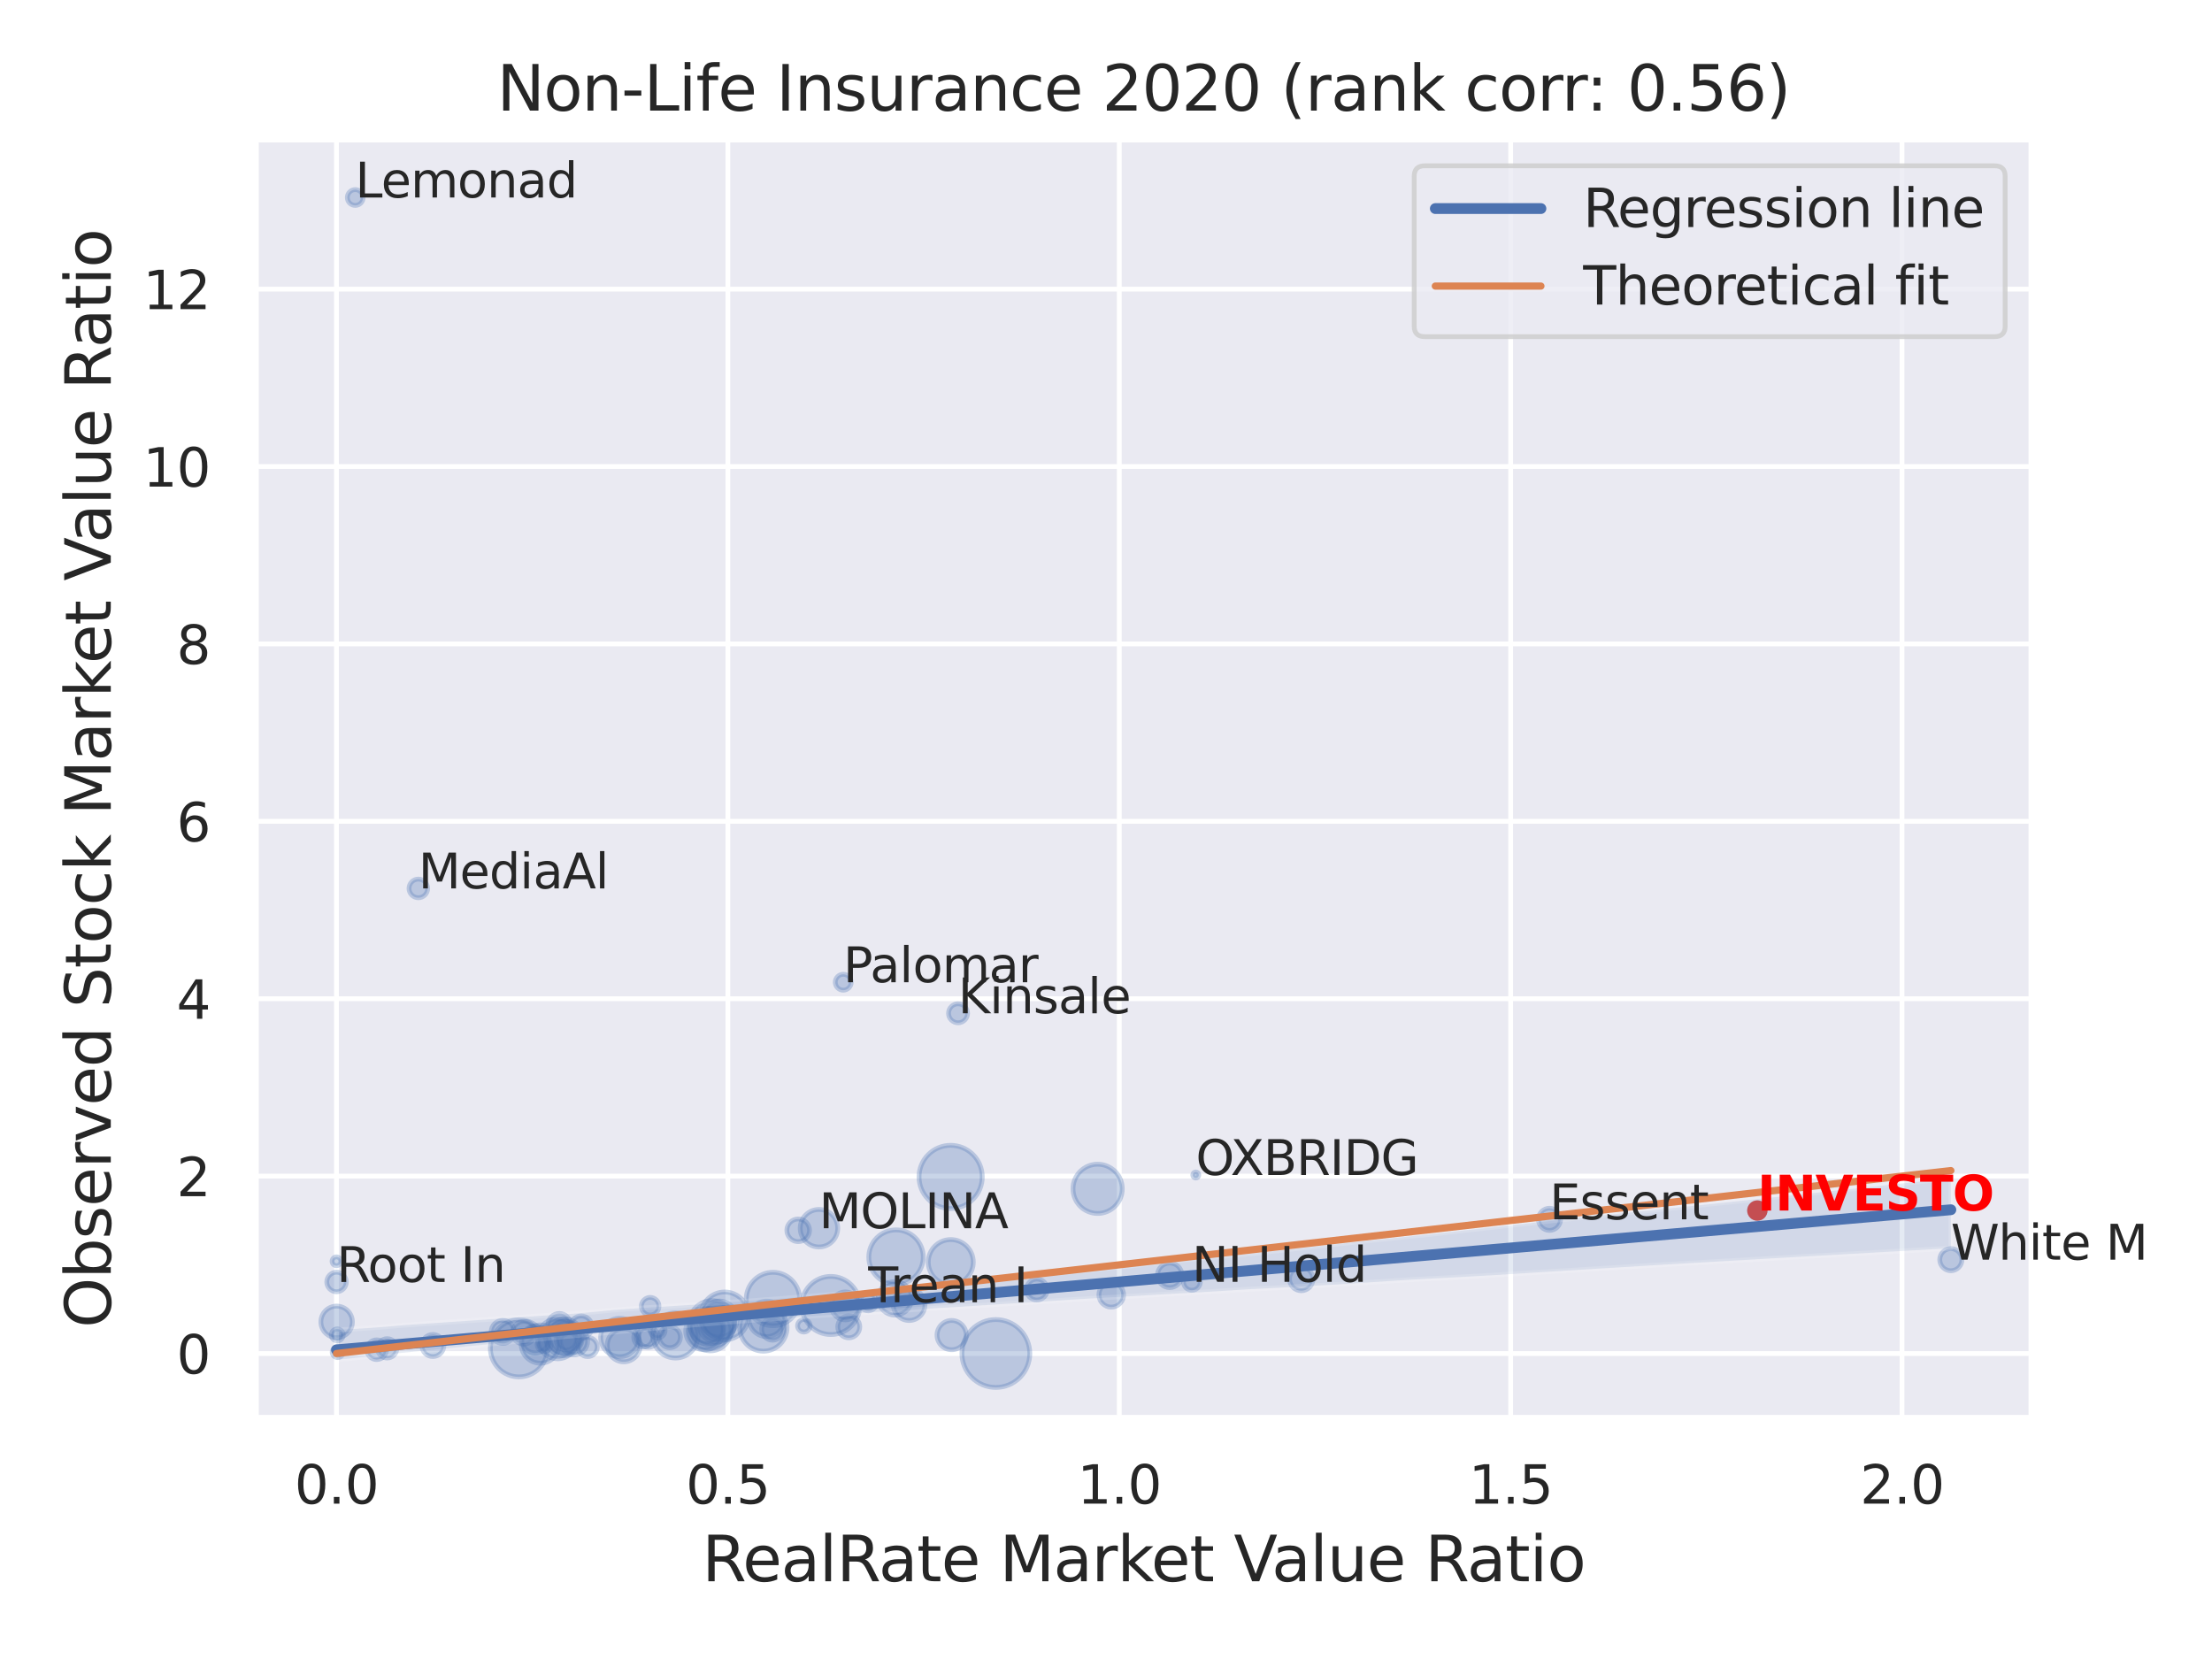 <?xml version="1.0" encoding="utf-8" standalone="no"?>
<!DOCTYPE svg PUBLIC "-//W3C//DTD SVG 1.1//EN"
  "http://www.w3.org/Graphics/SVG/1.1/DTD/svg11.dtd">
<svg xmlns:xlink="http://www.w3.org/1999/xlink" width="460.8pt" height="345.6pt" viewBox="0 0 460.8 345.6" xmlns="http://www.w3.org/2000/svg" version="1.1">
 <defs>
  <style type="text/css">*{stroke-linejoin: round; stroke-linecap: butt}</style>
 </defs>
 <g id="figure_1">
  <g id="patch_1">
   <path d="M 0 345.6 
L 460.8 345.6 
L 460.8 0 
L 0 0 
z
" style="fill: #ffffff"/>
  </g>
  <g id="axes_1">
   <g id="patch_2">
    <path d="M 53.28 295.38 
L 423.213 295.38 
L 423.213 29.04 
L 53.28 29.04 
z
" style="fill: #eaeaf2"/>
   </g>
   <g id="matplotlib.axis_1">
    <g id="xtick_1">
     <g id="line2d_1">
      <path d="M 70.095 295.38 
L 70.095 29.04 
" clip-path="url(#p148c158668)" style="fill: none; stroke: #ffffff; stroke-linecap: round"/>
     </g>
     <g id="text_1">
      <!-- 0.0 -->
      <g style="fill: #262626" transform="translate(61.348 313.238) scale(0.11 -0.11)">
       <defs>
        <path id="DejaVuSans-30" d="M 2034 4250 
Q 1547 4250 1301 3770 
Q 1056 3291 1056 2328 
Q 1056 1369 1301 889 
Q 1547 409 2034 409 
Q 2525 409 2770 889 
Q 3016 1369 3016 2328 
Q 3016 3291 2770 3770 
Q 2525 4250 2034 4250 
z
M 2034 4750 
Q 2819 4750 3233 4129 
Q 3647 3509 3647 2328 
Q 3647 1150 3233 529 
Q 2819 -91 2034 -91 
Q 1250 -91 836 529 
Q 422 1150 422 2328 
Q 422 3509 836 4129 
Q 1250 4750 2034 4750 
z
" transform="scale(0.016)"/>
        <path id="DejaVuSans-2e" d="M 684 794 
L 1344 794 
L 1344 0 
L 684 0 
L 684 794 
z
" transform="scale(0.016)"/>
       </defs>
       <use xlink:href="#DejaVuSans-30"/>
       <use xlink:href="#DejaVuSans-2e" x="63.623"/>
       <use xlink:href="#DejaVuSans-30" x="95.41"/>
      </g>
     </g>
    </g>
    <g id="xtick_2">
     <g id="line2d_2">
      <path d="M 151.629 295.38 
L 151.629 29.04 
" clip-path="url(#p148c158668)" style="fill: none; stroke: #ffffff; stroke-linecap: round"/>
     </g>
     <g id="text_2">
      <!-- 0.5 -->
      <g style="fill: #262626" transform="translate(142.882 313.238) scale(0.11 -0.11)">
       <defs>
        <path id="DejaVuSans-35" d="M 691 4666 
L 3169 4666 
L 3169 4134 
L 1269 4134 
L 1269 2991 
Q 1406 3038 1543 3061 
Q 1681 3084 1819 3084 
Q 2600 3084 3056 2656 
Q 3513 2228 3513 1497 
Q 3513 744 3044 326 
Q 2575 -91 1722 -91 
Q 1428 -91 1123 -41 
Q 819 9 494 109 
L 494 744 
Q 775 591 1075 516 
Q 1375 441 1709 441 
Q 2250 441 2565 725 
Q 2881 1009 2881 1497 
Q 2881 1984 2565 2268 
Q 2250 2553 1709 2553 
Q 1456 2553 1204 2497 
Q 953 2441 691 2322 
L 691 4666 
z
" transform="scale(0.016)"/>
       </defs>
       <use xlink:href="#DejaVuSans-30"/>
       <use xlink:href="#DejaVuSans-2e" x="63.623"/>
       <use xlink:href="#DejaVuSans-35" x="95.41"/>
      </g>
     </g>
    </g>
    <g id="xtick_3">
     <g id="line2d_3">
      <path d="M 233.162 295.38 
L 233.162 29.04 
" clip-path="url(#p148c158668)" style="fill: none; stroke: #ffffff; stroke-linecap: round"/>
     </g>
     <g id="text_3">
      <!-- 1.0 -->
      <g style="fill: #262626" transform="translate(224.415 313.238) scale(0.11 -0.11)">
       <defs>
        <path id="DejaVuSans-31" d="M 794 531 
L 1825 531 
L 1825 4091 
L 703 3866 
L 703 4441 
L 1819 4666 
L 2450 4666 
L 2450 531 
L 3481 531 
L 3481 0 
L 794 0 
L 794 531 
z
" transform="scale(0.016)"/>
       </defs>
       <use xlink:href="#DejaVuSans-31"/>
       <use xlink:href="#DejaVuSans-2e" x="63.623"/>
       <use xlink:href="#DejaVuSans-30" x="95.41"/>
      </g>
     </g>
    </g>
    <g id="xtick_4">
     <g id="line2d_4">
      <path d="M 314.695 295.38 
L 314.695 29.04 
" clip-path="url(#p148c158668)" style="fill: none; stroke: #ffffff; stroke-linecap: round"/>
     </g>
     <g id="text_4">
      <!-- 1.5 -->
      <g style="fill: #262626" transform="translate(305.949 313.238) scale(0.11 -0.11)">
       <use xlink:href="#DejaVuSans-31"/>
       <use xlink:href="#DejaVuSans-2e" x="63.623"/>
       <use xlink:href="#DejaVuSans-35" x="95.41"/>
      </g>
     </g>
    </g>
    <g id="xtick_5">
     <g id="line2d_5">
      <path d="M 396.229 295.38 
L 396.229 29.04 
" clip-path="url(#p148c158668)" style="fill: none; stroke: #ffffff; stroke-linecap: round"/>
     </g>
     <g id="text_5">
      <!-- 2.0 -->
      <g style="fill: #262626" transform="translate(387.482 313.238) scale(0.11 -0.11)">
       <defs>
        <path id="DejaVuSans-32" d="M 1228 531 
L 3431 531 
L 3431 0 
L 469 0 
L 469 531 
Q 828 903 1448 1529 
Q 2069 2156 2228 2338 
Q 2531 2678 2651 2914 
Q 2772 3150 2772 3378 
Q 2772 3750 2511 3984 
Q 2250 4219 1831 4219 
Q 1534 4219 1204 4116 
Q 875 4013 500 3803 
L 500 4441 
Q 881 4594 1212 4672 
Q 1544 4750 1819 4750 
Q 2544 4750 2975 4387 
Q 3406 4025 3406 3419 
Q 3406 3131 3298 2873 
Q 3191 2616 2906 2266 
Q 2828 2175 2409 1742 
Q 1991 1309 1228 531 
z
" transform="scale(0.016)"/>
       </defs>
       <use xlink:href="#DejaVuSans-32"/>
       <use xlink:href="#DejaVuSans-2e" x="63.623"/>
       <use xlink:href="#DejaVuSans-30" x="95.41"/>
      </g>
     </g>
    </g>
    <g id="text_6">
     <!-- RealRate Market Value Ratio -->
     <g style="fill: #262626" transform="translate(146.26 329.404) scale(0.13 -0.13)">
      <defs>
       <path id="DejaVuSans-52" d="M 2841 2188 
Q 3044 2119 3236 1894 
Q 3428 1669 3622 1275 
L 4263 0 
L 3584 0 
L 2988 1197 
Q 2756 1666 2539 1819 
Q 2322 1972 1947 1972 
L 1259 1972 
L 1259 0 
L 628 0 
L 628 4666 
L 2053 4666 
Q 2853 4666 3247 4331 
Q 3641 3997 3641 3322 
Q 3641 2881 3436 2590 
Q 3231 2300 2841 2188 
z
M 1259 4147 
L 1259 2491 
L 2053 2491 
Q 2509 2491 2742 2702 
Q 2975 2913 2975 3322 
Q 2975 3731 2742 3939 
Q 2509 4147 2053 4147 
L 1259 4147 
z
" transform="scale(0.016)"/>
       <path id="DejaVuSans-65" d="M 3597 1894 
L 3597 1613 
L 953 1613 
Q 991 1019 1311 708 
Q 1631 397 2203 397 
Q 2534 397 2845 478 
Q 3156 559 3463 722 
L 3463 178 
Q 3153 47 2828 -22 
Q 2503 -91 2169 -91 
Q 1331 -91 842 396 
Q 353 884 353 1716 
Q 353 2575 817 3079 
Q 1281 3584 2069 3584 
Q 2775 3584 3186 3129 
Q 3597 2675 3597 1894 
z
M 3022 2063 
Q 3016 2534 2758 2815 
Q 2500 3097 2075 3097 
Q 1594 3097 1305 2825 
Q 1016 2553 972 2059 
L 3022 2063 
z
" transform="scale(0.016)"/>
       <path id="DejaVuSans-61" d="M 2194 1759 
Q 1497 1759 1228 1600 
Q 959 1441 959 1056 
Q 959 750 1161 570 
Q 1363 391 1709 391 
Q 2188 391 2477 730 
Q 2766 1069 2766 1631 
L 2766 1759 
L 2194 1759 
z
M 3341 1997 
L 3341 0 
L 2766 0 
L 2766 531 
Q 2569 213 2275 61 
Q 1981 -91 1556 -91 
Q 1019 -91 701 211 
Q 384 513 384 1019 
Q 384 1609 779 1909 
Q 1175 2209 1959 2209 
L 2766 2209 
L 2766 2266 
Q 2766 2663 2505 2880 
Q 2244 3097 1772 3097 
Q 1472 3097 1187 3025 
Q 903 2953 641 2809 
L 641 3341 
Q 956 3463 1253 3523 
Q 1550 3584 1831 3584 
Q 2591 3584 2966 3190 
Q 3341 2797 3341 1997 
z
" transform="scale(0.016)"/>
       <path id="DejaVuSans-6c" d="M 603 4863 
L 1178 4863 
L 1178 0 
L 603 0 
L 603 4863 
z
" transform="scale(0.016)"/>
       <path id="DejaVuSans-74" d="M 1172 4494 
L 1172 3500 
L 2356 3500 
L 2356 3053 
L 1172 3053 
L 1172 1153 
Q 1172 725 1289 603 
Q 1406 481 1766 481 
L 2356 481 
L 2356 0 
L 1766 0 
Q 1100 0 847 248 
Q 594 497 594 1153 
L 594 3053 
L 172 3053 
L 172 3500 
L 594 3500 
L 594 4494 
L 1172 4494 
z
" transform="scale(0.016)"/>
       <path id="DejaVuSans-20" transform="scale(0.016)"/>
       <path id="DejaVuSans-4d" d="M 628 4666 
L 1569 4666 
L 2759 1491 
L 3956 4666 
L 4897 4666 
L 4897 0 
L 4281 0 
L 4281 4097 
L 3078 897 
L 2444 897 
L 1241 4097 
L 1241 0 
L 628 0 
L 628 4666 
z
" transform="scale(0.016)"/>
       <path id="DejaVuSans-72" d="M 2631 2963 
Q 2534 3019 2420 3045 
Q 2306 3072 2169 3072 
Q 1681 3072 1420 2755 
Q 1159 2438 1159 1844 
L 1159 0 
L 581 0 
L 581 3500 
L 1159 3500 
L 1159 2956 
Q 1341 3275 1631 3429 
Q 1922 3584 2338 3584 
Q 2397 3584 2469 3576 
Q 2541 3569 2628 3553 
L 2631 2963 
z
" transform="scale(0.016)"/>
       <path id="DejaVuSans-6b" d="M 581 4863 
L 1159 4863 
L 1159 1991 
L 2875 3500 
L 3609 3500 
L 1753 1863 
L 3688 0 
L 2938 0 
L 1159 1709 
L 1159 0 
L 581 0 
L 581 4863 
z
" transform="scale(0.016)"/>
       <path id="DejaVuSans-56" d="M 1831 0 
L 50 4666 
L 709 4666 
L 2188 738 
L 3669 4666 
L 4325 4666 
L 2547 0 
L 1831 0 
z
" transform="scale(0.016)"/>
       <path id="DejaVuSans-75" d="M 544 1381 
L 544 3500 
L 1119 3500 
L 1119 1403 
Q 1119 906 1312 657 
Q 1506 409 1894 409 
Q 2359 409 2629 706 
Q 2900 1003 2900 1516 
L 2900 3500 
L 3475 3500 
L 3475 0 
L 2900 0 
L 2900 538 
Q 2691 219 2414 64 
Q 2138 -91 1772 -91 
Q 1169 -91 856 284 
Q 544 659 544 1381 
z
M 1991 3584 
L 1991 3584 
z
" transform="scale(0.016)"/>
       <path id="DejaVuSans-69" d="M 603 3500 
L 1178 3500 
L 1178 0 
L 603 0 
L 603 3500 
z
M 603 4863 
L 1178 4863 
L 1178 4134 
L 603 4134 
L 603 4863 
z
" transform="scale(0.016)"/>
       <path id="DejaVuSans-6f" d="M 1959 3097 
Q 1497 3097 1228 2736 
Q 959 2375 959 1747 
Q 959 1119 1226 758 
Q 1494 397 1959 397 
Q 2419 397 2687 759 
Q 2956 1122 2956 1747 
Q 2956 2369 2687 2733 
Q 2419 3097 1959 3097 
z
M 1959 3584 
Q 2709 3584 3137 3096 
Q 3566 2609 3566 1747 
Q 3566 888 3137 398 
Q 2709 -91 1959 -91 
Q 1206 -91 779 398 
Q 353 888 353 1747 
Q 353 2609 779 3096 
Q 1206 3584 1959 3584 
z
" transform="scale(0.016)"/>
      </defs>
      <use xlink:href="#DejaVuSans-52"/>
      <use xlink:href="#DejaVuSans-65" x="64.982"/>
      <use xlink:href="#DejaVuSans-61" x="126.506"/>
      <use xlink:href="#DejaVuSans-6c" x="187.785"/>
      <use xlink:href="#DejaVuSans-52" x="215.568"/>
      <use xlink:href="#DejaVuSans-61" x="282.801"/>
      <use xlink:href="#DejaVuSans-74" x="344.08"/>
      <use xlink:href="#DejaVuSans-65" x="383.289"/>
      <use xlink:href="#DejaVuSans-20" x="444.812"/>
      <use xlink:href="#DejaVuSans-4d" x="476.6"/>
      <use xlink:href="#DejaVuSans-61" x="562.879"/>
      <use xlink:href="#DejaVuSans-72" x="624.158"/>
      <use xlink:href="#DejaVuSans-6b" x="665.271"/>
      <use xlink:href="#DejaVuSans-65" x="719.557"/>
      <use xlink:href="#DejaVuSans-74" x="781.08"/>
      <use xlink:href="#DejaVuSans-20" x="820.289"/>
      <use xlink:href="#DejaVuSans-56" x="852.076"/>
      <use xlink:href="#DejaVuSans-61" x="912.734"/>
      <use xlink:href="#DejaVuSans-6c" x="974.014"/>
      <use xlink:href="#DejaVuSans-75" x="1001.797"/>
      <use xlink:href="#DejaVuSans-65" x="1065.176"/>
      <use xlink:href="#DejaVuSans-20" x="1126.699"/>
      <use xlink:href="#DejaVuSans-52" x="1158.486"/>
      <use xlink:href="#DejaVuSans-61" x="1225.719"/>
      <use xlink:href="#DejaVuSans-74" x="1286.998"/>
      <use xlink:href="#DejaVuSans-69" x="1326.207"/>
      <use xlink:href="#DejaVuSans-6f" x="1353.99"/>
     </g>
    </g>
   </g>
   <g id="matplotlib.axis_2">
    <g id="ytick_1">
     <g id="line2d_6">
      <path d="M 53.28 281.964 
L 423.213 281.964 
" clip-path="url(#p148c158668)" style="fill: none; stroke: #ffffff; stroke-linecap: round"/>
     </g>
     <g id="text_7">
      <!-- 0 -->
      <g style="fill: #262626" transform="translate(36.781 286.143) scale(0.11 -0.11)">
       <use xlink:href="#DejaVuSans-30"/>
      </g>
     </g>
    </g>
    <g id="ytick_2">
     <g id="line2d_7">
      <path d="M 53.28 245.007 
L 423.213 245.007 
" clip-path="url(#p148c158668)" style="fill: none; stroke: #ffffff; stroke-linecap: round"/>
     </g>
     <g id="text_8">
      <!-- 2 -->
      <g style="fill: #262626" transform="translate(36.781 249.187) scale(0.11 -0.11)">
       <use xlink:href="#DejaVuSans-32"/>
      </g>
     </g>
    </g>
    <g id="ytick_3">
     <g id="line2d_8">
      <path d="M 53.28 208.051 
L 423.213 208.051 
" clip-path="url(#p148c158668)" style="fill: none; stroke: #ffffff; stroke-linecap: round"/>
     </g>
     <g id="text_9">
      <!-- 4 -->
      <g style="fill: #262626" transform="translate(36.781 212.23) scale(0.11 -0.11)">
       <defs>
        <path id="DejaVuSans-34" d="M 2419 4116 
L 825 1625 
L 2419 1625 
L 2419 4116 
z
M 2253 4666 
L 3047 4666 
L 3047 1625 
L 3713 1625 
L 3713 1100 
L 3047 1100 
L 3047 0 
L 2419 0 
L 2419 1100 
L 313 1100 
L 313 1709 
L 2253 4666 
z
" transform="scale(0.016)"/>
       </defs>
       <use xlink:href="#DejaVuSans-34"/>
      </g>
     </g>
    </g>
    <g id="ytick_4">
     <g id="line2d_9">
      <path d="M 53.28 171.095 
L 423.213 171.095 
" clip-path="url(#p148c158668)" style="fill: none; stroke: #ffffff; stroke-linecap: round"/>
     </g>
     <g id="text_10">
      <!-- 6 -->
      <g style="fill: #262626" transform="translate(36.781 175.274) scale(0.11 -0.11)">
       <defs>
        <path id="DejaVuSans-36" d="M 2113 2584 
Q 1688 2584 1439 2293 
Q 1191 2003 1191 1497 
Q 1191 994 1439 701 
Q 1688 409 2113 409 
Q 2538 409 2786 701 
Q 3034 994 3034 1497 
Q 3034 2003 2786 2293 
Q 2538 2584 2113 2584 
z
M 3366 4563 
L 3366 3988 
Q 3128 4100 2886 4159 
Q 2644 4219 2406 4219 
Q 1781 4219 1451 3797 
Q 1122 3375 1075 2522 
Q 1259 2794 1537 2939 
Q 1816 3084 2150 3084 
Q 2853 3084 3261 2657 
Q 3669 2231 3669 1497 
Q 3669 778 3244 343 
Q 2819 -91 2113 -91 
Q 1303 -91 875 529 
Q 447 1150 447 2328 
Q 447 3434 972 4092 
Q 1497 4750 2381 4750 
Q 2619 4750 2861 4703 
Q 3103 4656 3366 4563 
z
" transform="scale(0.016)"/>
       </defs>
       <use xlink:href="#DejaVuSans-36"/>
      </g>
     </g>
    </g>
    <g id="ytick_5">
     <g id="line2d_10">
      <path d="M 53.28 134.139 
L 423.213 134.139 
" clip-path="url(#p148c158668)" style="fill: none; stroke: #ffffff; stroke-linecap: round"/>
     </g>
     <g id="text_11">
      <!-- 8 -->
      <g style="fill: #262626" transform="translate(36.781 138.318) scale(0.11 -0.11)">
       <defs>
        <path id="DejaVuSans-38" d="M 2034 2216 
Q 1584 2216 1326 1975 
Q 1069 1734 1069 1313 
Q 1069 891 1326 650 
Q 1584 409 2034 409 
Q 2484 409 2743 651 
Q 3003 894 3003 1313 
Q 3003 1734 2745 1975 
Q 2488 2216 2034 2216 
z
M 1403 2484 
Q 997 2584 770 2862 
Q 544 3141 544 3541 
Q 544 4100 942 4425 
Q 1341 4750 2034 4750 
Q 2731 4750 3128 4425 
Q 3525 4100 3525 3541 
Q 3525 3141 3298 2862 
Q 3072 2584 2669 2484 
Q 3125 2378 3379 2068 
Q 3634 1759 3634 1313 
Q 3634 634 3220 271 
Q 2806 -91 2034 -91 
Q 1263 -91 848 271 
Q 434 634 434 1313 
Q 434 1759 690 2068 
Q 947 2378 1403 2484 
z
M 1172 3481 
Q 1172 3119 1398 2916 
Q 1625 2713 2034 2713 
Q 2441 2713 2670 2916 
Q 2900 3119 2900 3481 
Q 2900 3844 2670 4047 
Q 2441 4250 2034 4250 
Q 1625 4250 1398 4047 
Q 1172 3844 1172 3481 
z
" transform="scale(0.016)"/>
       </defs>
       <use xlink:href="#DejaVuSans-38"/>
      </g>
     </g>
    </g>
    <g id="ytick_6">
     <g id="line2d_11">
      <path d="M 53.28 97.182 
L 423.213 97.182 
" clip-path="url(#p148c158668)" style="fill: none; stroke: #ffffff; stroke-linecap: round"/>
     </g>
     <g id="text_12">
      <!-- 10 -->
      <g style="fill: #262626" transform="translate(29.782 101.361) scale(0.11 -0.11)">
       <use xlink:href="#DejaVuSans-31"/>
       <use xlink:href="#DejaVuSans-30" x="63.623"/>
      </g>
     </g>
    </g>
    <g id="ytick_7">
     <g id="line2d_12">
      <path d="M 53.28 60.226 
L 423.213 60.226 
" clip-path="url(#p148c158668)" style="fill: none; stroke: #ffffff; stroke-linecap: round"/>
     </g>
     <g id="text_13">
      <!-- 12 -->
      <g style="fill: #262626" transform="translate(29.782 64.405) scale(0.11 -0.11)">
       <use xlink:href="#DejaVuSans-31"/>
       <use xlink:href="#DejaVuSans-32" x="63.623"/>
      </g>
     </g>
    </g>
    <g id="text_14">
     <!-- Observed Stock Market Value Ratio -->
     <g style="fill: #262626" transform="translate(23.079 276.612) rotate(-90) scale(0.13 -0.13)">
      <defs>
       <path id="DejaVuSans-4f" d="M 2522 4238 
Q 1834 4238 1429 3725 
Q 1025 3213 1025 2328 
Q 1025 1447 1429 934 
Q 1834 422 2522 422 
Q 3209 422 3611 934 
Q 4013 1447 4013 2328 
Q 4013 3213 3611 3725 
Q 3209 4238 2522 4238 
z
M 2522 4750 
Q 3503 4750 4090 4092 
Q 4678 3434 4678 2328 
Q 4678 1225 4090 567 
Q 3503 -91 2522 -91 
Q 1538 -91 948 565 
Q 359 1222 359 2328 
Q 359 3434 948 4092 
Q 1538 4750 2522 4750 
z
" transform="scale(0.016)"/>
       <path id="DejaVuSans-62" d="M 3116 1747 
Q 3116 2381 2855 2742 
Q 2594 3103 2138 3103 
Q 1681 3103 1420 2742 
Q 1159 2381 1159 1747 
Q 1159 1113 1420 752 
Q 1681 391 2138 391 
Q 2594 391 2855 752 
Q 3116 1113 3116 1747 
z
M 1159 2969 
Q 1341 3281 1617 3432 
Q 1894 3584 2278 3584 
Q 2916 3584 3314 3078 
Q 3713 2572 3713 1747 
Q 3713 922 3314 415 
Q 2916 -91 2278 -91 
Q 1894 -91 1617 61 
Q 1341 213 1159 525 
L 1159 0 
L 581 0 
L 581 4863 
L 1159 4863 
L 1159 2969 
z
" transform="scale(0.016)"/>
       <path id="DejaVuSans-73" d="M 2834 3397 
L 2834 2853 
Q 2591 2978 2328 3040 
Q 2066 3103 1784 3103 
Q 1356 3103 1142 2972 
Q 928 2841 928 2578 
Q 928 2378 1081 2264 
Q 1234 2150 1697 2047 
L 1894 2003 
Q 2506 1872 2764 1633 
Q 3022 1394 3022 966 
Q 3022 478 2636 193 
Q 2250 -91 1575 -91 
Q 1294 -91 989 -36 
Q 684 19 347 128 
L 347 722 
Q 666 556 975 473 
Q 1284 391 1588 391 
Q 1994 391 2212 530 
Q 2431 669 2431 922 
Q 2431 1156 2273 1281 
Q 2116 1406 1581 1522 
L 1381 1569 
Q 847 1681 609 1914 
Q 372 2147 372 2553 
Q 372 3047 722 3315 
Q 1072 3584 1716 3584 
Q 2034 3584 2315 3537 
Q 2597 3491 2834 3397 
z
" transform="scale(0.016)"/>
       <path id="DejaVuSans-76" d="M 191 3500 
L 800 3500 
L 1894 563 
L 2988 3500 
L 3597 3500 
L 2284 0 
L 1503 0 
L 191 3500 
z
" transform="scale(0.016)"/>
       <path id="DejaVuSans-64" d="M 2906 2969 
L 2906 4863 
L 3481 4863 
L 3481 0 
L 2906 0 
L 2906 525 
Q 2725 213 2448 61 
Q 2172 -91 1784 -91 
Q 1150 -91 751 415 
Q 353 922 353 1747 
Q 353 2572 751 3078 
Q 1150 3584 1784 3584 
Q 2172 3584 2448 3432 
Q 2725 3281 2906 2969 
z
M 947 1747 
Q 947 1113 1208 752 
Q 1469 391 1925 391 
Q 2381 391 2643 752 
Q 2906 1113 2906 1747 
Q 2906 2381 2643 2742 
Q 2381 3103 1925 3103 
Q 1469 3103 1208 2742 
Q 947 2381 947 1747 
z
" transform="scale(0.016)"/>
       <path id="DejaVuSans-53" d="M 3425 4513 
L 3425 3897 
Q 3066 4069 2747 4153 
Q 2428 4238 2131 4238 
Q 1616 4238 1336 4038 
Q 1056 3838 1056 3469 
Q 1056 3159 1242 3001 
Q 1428 2844 1947 2747 
L 2328 2669 
Q 3034 2534 3370 2195 
Q 3706 1856 3706 1288 
Q 3706 609 3251 259 
Q 2797 -91 1919 -91 
Q 1588 -91 1214 -16 
Q 841 59 441 206 
L 441 856 
Q 825 641 1194 531 
Q 1563 422 1919 422 
Q 2459 422 2753 634 
Q 3047 847 3047 1241 
Q 3047 1584 2836 1778 
Q 2625 1972 2144 2069 
L 1759 2144 
Q 1053 2284 737 2584 
Q 422 2884 422 3419 
Q 422 4038 858 4394 
Q 1294 4750 2059 4750 
Q 2388 4750 2728 4690 
Q 3069 4631 3425 4513 
z
" transform="scale(0.016)"/>
       <path id="DejaVuSans-63" d="M 3122 3366 
L 3122 2828 
Q 2878 2963 2633 3030 
Q 2388 3097 2138 3097 
Q 1578 3097 1268 2742 
Q 959 2388 959 1747 
Q 959 1106 1268 751 
Q 1578 397 2138 397 
Q 2388 397 2633 464 
Q 2878 531 3122 666 
L 3122 134 
Q 2881 22 2623 -34 
Q 2366 -91 2075 -91 
Q 1284 -91 818 406 
Q 353 903 353 1747 
Q 353 2603 823 3093 
Q 1294 3584 2113 3584 
Q 2378 3584 2631 3529 
Q 2884 3475 3122 3366 
z
" transform="scale(0.016)"/>
      </defs>
      <use xlink:href="#DejaVuSans-4f"/>
      <use xlink:href="#DejaVuSans-62" x="78.711"/>
      <use xlink:href="#DejaVuSans-73" x="142.188"/>
      <use xlink:href="#DejaVuSans-65" x="194.287"/>
      <use xlink:href="#DejaVuSans-72" x="255.811"/>
      <use xlink:href="#DejaVuSans-76" x="296.924"/>
      <use xlink:href="#DejaVuSans-65" x="356.104"/>
      <use xlink:href="#DejaVuSans-64" x="417.627"/>
      <use xlink:href="#DejaVuSans-20" x="481.104"/>
      <use xlink:href="#DejaVuSans-53" x="512.891"/>
      <use xlink:href="#DejaVuSans-74" x="576.367"/>
      <use xlink:href="#DejaVuSans-6f" x="615.576"/>
      <use xlink:href="#DejaVuSans-63" x="676.758"/>
      <use xlink:href="#DejaVuSans-6b" x="731.738"/>
      <use xlink:href="#DejaVuSans-20" x="789.648"/>
      <use xlink:href="#DejaVuSans-4d" x="821.436"/>
      <use xlink:href="#DejaVuSans-61" x="907.715"/>
      <use xlink:href="#DejaVuSans-72" x="968.994"/>
      <use xlink:href="#DejaVuSans-6b" x="1010.107"/>
      <use xlink:href="#DejaVuSans-65" x="1064.393"/>
      <use xlink:href="#DejaVuSans-74" x="1125.916"/>
      <use xlink:href="#DejaVuSans-20" x="1165.125"/>
      <use xlink:href="#DejaVuSans-56" x="1196.912"/>
      <use xlink:href="#DejaVuSans-61" x="1257.57"/>
      <use xlink:href="#DejaVuSans-6c" x="1318.85"/>
      <use xlink:href="#DejaVuSans-75" x="1346.633"/>
      <use xlink:href="#DejaVuSans-65" x="1410.012"/>
      <use xlink:href="#DejaVuSans-20" x="1471.535"/>
      <use xlink:href="#DejaVuSans-52" x="1503.322"/>
      <use xlink:href="#DejaVuSans-61" x="1570.555"/>
      <use xlink:href="#DejaVuSans-74" x="1631.834"/>
      <use xlink:href="#DejaVuSans-69" x="1671.043"/>
      <use xlink:href="#DejaVuSans-6f" x="1698.826"/>
     </g>
    </g>
   </g>
   <g id="PathCollection_1">
    <path d="M 140.711 282.9 
C 141.957 282.9 143.153 282.405 144.034 281.524 
C 144.916 280.642 145.411 279.447 145.411 278.2 
C 145.411 276.954 144.916 275.759 144.034 274.877 
C 143.153 273.996 141.957 273.501 140.711 273.501 
C 139.465 273.501 138.269 273.996 137.388 274.877 
C 136.507 275.759 136.011 276.954 136.011 278.2 
C 136.011 279.447 136.507 280.642 137.388 281.524 
C 138.269 282.405 139.465 282.9 140.711 282.9 
z
" clip-path="url(#p148c158668)" style="fill: #4c72b0; fill-opacity: 0.3; stroke: #4c72b0; stroke-opacity: 0.3"/>
    <path d="M 108.104 286.829 
C 109.681 286.829 111.193 286.203 112.309 285.087 
C 113.424 283.972 114.05 282.46 114.05 280.883 
C 114.05 279.306 113.424 277.793 112.309 276.678 
C 111.193 275.563 109.681 274.936 108.104 274.936 
C 106.527 274.936 105.014 275.563 103.899 276.678 
C 102.784 277.793 102.157 279.306 102.157 280.883 
C 102.157 282.46 102.784 283.972 103.899 285.087 
C 105.014 286.203 106.527 286.829 108.104 286.829 
z
" clip-path="url(#p148c158668)" style="fill: #4c72b0; fill-opacity: 0.3; stroke: #4c72b0; stroke-opacity: 0.3"/>
    <path d="M 186.447 273.958 
C 187.373 273.958 188.26 273.591 188.915 272.936 
C 189.569 272.282 189.937 271.394 189.937 270.469 
C 189.937 269.543 189.569 268.655 188.915 268.001 
C 188.26 267.346 187.373 266.979 186.447 266.979 
C 185.522 266.979 184.634 267.346 183.979 268.001 
C 183.325 268.655 182.957 269.543 182.957 270.469 
C 182.957 271.394 183.325 272.282 183.979 272.936 
C 184.634 273.591 185.522 273.958 186.447 273.958 
z
" clip-path="url(#p148c158668)" style="fill: #4c72b0; fill-opacity: 0.3; stroke: #4c72b0; stroke-opacity: 0.3"/>
    <path d="M 129.124 282.615 
C 130.184 282.615 131.2 282.195 131.949 281.446 
C 132.698 280.697 133.118 279.681 133.118 278.621 
C 133.118 277.562 132.698 276.546 131.949 275.797 
C 131.2 275.048 130.184 274.627 129.124 274.627 
C 128.065 274.627 127.049 275.048 126.3 275.797 
C 125.551 276.546 125.13 277.562 125.13 278.621 
C 125.13 279.681 125.551 280.697 126.3 281.446 
C 127.049 282.195 128.065 282.615 129.124 282.615 
z
" clip-path="url(#p148c158668)" style="fill: #4c72b0; fill-opacity: 0.3; stroke: #4c72b0; stroke-opacity: 0.3"/>
    <path d="M 137.011 278.724 
C 137.416 278.724 137.805 278.563 138.092 278.276 
C 138.378 277.989 138.539 277.6 138.539 277.195 
C 138.539 276.789 138.378 276.401 138.092 276.114 
C 137.805 275.827 137.416 275.666 137.011 275.666 
C 136.605 275.666 136.216 275.827 135.93 276.114 
C 135.643 276.401 135.482 276.789 135.482 277.195 
C 135.482 277.6 135.643 277.989 135.93 278.276 
C 136.216 278.563 136.605 278.724 137.011 278.724 
z
" clip-path="url(#p148c158668)" style="fill: #4c72b0; fill-opacity: 0.3; stroke: #4c72b0; stroke-opacity: 0.3"/>
    <path d="M 228.657 252.785 
C 230.018 252.785 231.323 252.245 232.285 251.283 
C 233.248 250.32 233.788 249.015 233.788 247.654 
C 233.788 246.294 233.248 244.989 232.285 244.026 
C 231.323 243.064 230.018 242.524 228.657 242.524 
C 227.297 242.524 225.991 243.064 225.029 244.026 
C 224.067 244.989 223.526 246.294 223.526 247.654 
C 223.526 249.015 224.067 250.32 225.029 251.283 
C 225.991 252.245 227.297 252.785 228.657 252.785 
z
" clip-path="url(#p148c158668)" style="fill: #4c72b0; fill-opacity: 0.3; stroke: #4c72b0; stroke-opacity: 0.3"/>
    <path d="M 116.173 283.057 
C 117.279 283.057 118.341 282.618 119.123 281.835 
C 119.906 281.053 120.345 279.991 120.345 278.885 
C 120.345 277.778 119.906 276.717 119.123 275.934 
C 118.341 275.152 117.279 274.712 116.173 274.712 
C 115.066 274.712 114.005 275.152 113.222 275.934 
C 112.44 276.717 112 277.778 112 278.885 
C 112 279.991 112.44 281.053 113.222 281.835 
C 114.005 282.618 115.066 283.057 116.173 283.057 
z
" clip-path="url(#p148c158668)" style="fill: #4c72b0; fill-opacity: 0.3; stroke: #4c72b0; stroke-opacity: 0.3"/>
    <path d="M 176.101 274.945 
C 176.872 274.945 177.61 274.639 178.155 274.095 
C 178.7 273.55 179.006 272.811 179.006 272.041 
C 179.006 271.27 178.7 270.532 178.155 269.987 
C 177.61 269.442 176.872 269.136 176.101 269.136 
C 175.331 269.136 174.592 269.442 174.047 269.987 
C 173.503 270.532 173.197 271.27 173.197 272.041 
C 173.197 272.811 173.503 273.55 174.047 274.095 
C 174.592 274.639 175.331 274.945 176.101 274.945 
z
" clip-path="url(#p148c158668)" style="fill: #4c72b0; fill-opacity: 0.3; stroke: #4c72b0; stroke-opacity: 0.3"/>
    <path d="M 147.271 279.958 
C 148.186 279.958 149.064 279.595 149.712 278.947 
C 150.359 278.3 150.723 277.422 150.723 276.506 
C 150.723 275.59 150.359 274.712 149.712 274.065 
C 149.064 273.417 148.186 273.053 147.271 273.053 
C 146.355 273.053 145.477 273.417 144.829 274.065 
C 144.182 274.712 143.818 275.59 143.818 276.506 
C 143.818 277.422 144.182 278.3 144.829 278.947 
C 145.477 279.595 146.355 279.958 147.271 279.958 
z
" clip-path="url(#p148c158668)" style="fill: #4c72b0; fill-opacity: 0.3; stroke: #4c72b0; stroke-opacity: 0.3"/>
    <path d="M 198.063 267.606 
C 199.306 267.606 200.5 267.111 201.379 266.232 
C 202.259 265.352 202.753 264.159 202.753 262.915 
C 202.753 261.671 202.259 260.478 201.379 259.598 
C 200.5 258.719 199.306 258.225 198.063 258.225 
C 196.819 258.225 195.625 258.719 194.746 259.598 
C 193.866 260.478 193.372 261.671 193.372 262.915 
C 193.372 264.159 193.866 265.352 194.746 266.232 
C 195.625 267.111 196.819 267.606 198.063 267.606 
z
" clip-path="url(#p148c158668)" style="fill: #4c72b0; fill-opacity: 0.3; stroke: #4c72b0; stroke-opacity: 0.3"/>
    <path d="M 166.279 258.655 
C 166.906 258.655 167.506 258.406 167.949 257.964 
C 168.392 257.521 168.64 256.92 168.64 256.294 
C 168.64 255.668 168.392 255.068 167.949 254.625 
C 167.506 254.182 166.906 253.934 166.279 253.934 
C 165.653 253.934 165.053 254.182 164.61 254.625 
C 164.167 255.068 163.919 255.668 163.919 256.294 
C 163.919 256.92 164.167 257.521 164.61 257.964 
C 165.053 258.406 165.653 258.655 166.279 258.655 
z
" clip-path="url(#p148c158668)" style="fill: #4c72b0; fill-opacity: 0.3; stroke: #4c72b0; stroke-opacity: 0.3"/>
    <path d="M 148.332 280.358 
C 149.581 280.358 150.778 279.862 151.661 278.979 
C 152.545 278.096 153.041 276.898 153.041 275.649 
C 153.041 274.401 152.545 273.203 151.661 272.32 
C 150.778 271.437 149.581 270.94 148.332 270.94 
C 147.083 270.94 145.885 271.437 145.002 272.32 
C 144.119 273.203 143.623 274.401 143.623 275.649 
C 143.623 276.898 144.119 278.096 145.002 278.979 
C 145.885 279.862 147.083 280.358 148.332 280.358 
z
" clip-path="url(#p148c158668)" style="fill: #4c72b0; fill-opacity: 0.3; stroke: #4c72b0; stroke-opacity: 0.3"/>
    <path d="M 243.677 268.225 
C 244.356 268.225 245.007 267.955 245.487 267.475 
C 245.967 266.995 246.237 266.344 246.237 265.665 
C 246.237 264.986 245.967 264.335 245.487 263.855 
C 245.007 263.375 244.356 263.105 243.677 263.105 
C 242.998 263.105 242.347 263.375 241.867 263.855 
C 241.387 264.335 241.117 264.986 241.117 265.665 
C 241.117 266.344 241.387 266.995 241.867 267.475 
C 242.347 267.955 242.998 268.225 243.677 268.225 
z
" clip-path="url(#p148c158668)" style="fill: #4c72b0; fill-opacity: 0.3; stroke: #4c72b0; stroke-opacity: 0.3"/>
    <path d="M 70.255 279.331 
C 70.586 279.331 70.903 279.2 71.136 278.967 
C 71.37 278.733 71.501 278.416 71.501 278.086 
C 71.501 277.756 71.37 277.439 71.136 277.205 
C 70.903 276.972 70.586 276.84 70.255 276.84 
C 69.925 276.84 69.608 276.972 69.375 277.205 
C 69.141 277.439 69.01 277.756 69.01 278.086 
C 69.01 278.416 69.141 278.733 69.375 278.967 
C 69.608 279.2 69.925 279.331 70.255 279.331 
z
" clip-path="url(#p148c158668)" style="fill: #4c72b0; fill-opacity: 0.3; stroke: #4c72b0; stroke-opacity: 0.3"/>
    <path d="M 109.127 280.006 
C 109.756 280.006 110.36 279.756 110.805 279.311 
C 111.25 278.866 111.5 278.262 111.5 277.633 
C 111.5 277.003 111.25 276.4 110.805 275.955 
C 110.36 275.51 109.756 275.26 109.127 275.26 
C 108.497 275.26 107.894 275.51 107.449 275.955 
C 107.004 276.4 106.754 277.003 106.754 277.633 
C 106.754 278.262 107.004 278.866 107.449 279.311 
C 107.894 279.756 108.497 280.006 109.127 280.006 
z
" clip-path="url(#p148c158668)" style="fill: #4c72b0; fill-opacity: 0.3; stroke: #4c72b0; stroke-opacity: 0.3"/>
    <path d="M 366.086 253.798 
C 366.516 253.798 366.928 253.627 367.232 253.323 
C 367.536 253.019 367.707 252.607 367.707 252.177 
C 367.707 251.747 367.536 251.335 367.232 251.031 
C 366.928 250.727 366.516 250.556 366.086 250.556 
C 365.656 250.556 365.244 250.727 364.94 251.031 
C 364.636 251.335 364.465 251.747 364.465 252.177 
C 364.465 252.607 364.636 253.019 364.94 253.323 
C 365.244 253.627 365.656 253.798 366.086 253.798 
z
" clip-path="url(#p148c158668)" style="fill: #4c72b0; fill-opacity: 0.3; stroke: #4c72b0; stroke-opacity: 0.3"/>
    <path d="M 198.037 251.761 
C 199.784 251.761 201.459 251.067 202.695 249.832 
C 203.93 248.597 204.624 246.922 204.624 245.175 
C 204.624 243.428 203.93 241.753 202.695 240.518 
C 201.459 239.282 199.784 238.588 198.037 238.588 
C 196.291 238.588 194.615 239.282 193.38 240.518 
C 192.145 241.753 191.451 243.428 191.451 245.175 
C 191.451 246.922 192.145 248.597 193.38 249.832 
C 194.615 251.067 196.291 251.761 198.037 251.761 
z
" clip-path="url(#p148c158668)" style="fill: #4c72b0; fill-opacity: 0.3; stroke: #4c72b0; stroke-opacity: 0.3"/>
    <path d="M 406.398 264.717 
C 407.01 264.717 407.598 264.474 408.031 264.041 
C 408.464 263.608 408.707 263.02 408.707 262.408 
C 408.707 261.795 408.464 261.208 408.031 260.775 
C 407.598 260.342 407.01 260.099 406.398 260.099 
C 405.785 260.099 405.198 260.342 404.765 260.775 
C 404.332 261.208 404.088 261.795 404.088 262.408 
C 404.088 263.02 404.332 263.608 404.765 264.041 
C 405.198 264.474 405.785 264.717 406.398 264.717 
z
" clip-path="url(#p148c158668)" style="fill: #4c72b0; fill-opacity: 0.3; stroke: #4c72b0; stroke-opacity: 0.3"/>
    <path d="M 139.542 280.738 
C 140.124 280.738 140.682 280.507 141.094 280.096 
C 141.505 279.684 141.736 279.126 141.736 278.544 
C 141.736 277.962 141.505 277.404 141.094 276.992 
C 140.682 276.58 140.124 276.349 139.542 276.349 
C 138.96 276.349 138.402 276.58 137.99 276.992 
C 137.578 277.404 137.347 277.962 137.347 278.544 
C 137.347 279.126 137.578 279.684 137.99 280.096 
C 138.402 280.507 138.96 280.738 139.542 280.738 
z
" clip-path="url(#p148c158668)" style="fill: #4c72b0; fill-opacity: 0.3; stroke: #4c72b0; stroke-opacity: 0.3"/>
    <path d="M 78.464 283.218 
C 79.007 283.218 79.528 283.003 79.912 282.618 
C 80.297 282.234 80.512 281.713 80.512 281.17 
C 80.512 280.627 80.297 280.106 79.912 279.722 
C 79.528 279.337 79.007 279.122 78.464 279.122 
C 77.921 279.122 77.4 279.337 77.015 279.722 
C 76.631 280.106 76.416 280.627 76.416 281.17 
C 76.416 281.713 76.631 282.234 77.015 282.618 
C 77.4 283.003 77.921 283.218 78.464 283.218 
z
" clip-path="url(#p148c158668)" style="fill: #4c72b0; fill-opacity: 0.3; stroke: #4c72b0; stroke-opacity: 0.3"/>
    <path d="M 119.593 282.237 
C 120.338 282.237 121.054 281.941 121.581 281.413 
C 122.109 280.886 122.405 280.17 122.405 279.425 
C 122.405 278.679 122.109 277.964 121.581 277.436 
C 121.054 276.909 120.338 276.613 119.593 276.613 
C 118.847 276.613 118.132 276.909 117.604 277.436 
C 117.077 277.964 116.781 278.679 116.781 279.425 
C 116.781 280.17 117.077 280.886 117.604 281.413 
C 118.132 281.941 118.847 282.237 119.593 282.237 
z
" clip-path="url(#p148c158668)" style="fill: #4c72b0; fill-opacity: 0.3; stroke: #4c72b0; stroke-opacity: 0.3"/>
    <path d="M 147.979 281.407 
C 149.122 281.407 150.22 280.952 151.028 280.143 
C 151.837 279.335 152.292 278.237 152.292 277.094 
C 152.292 275.95 151.837 274.853 151.028 274.044 
C 150.22 273.235 149.122 272.781 147.979 272.781 
C 146.835 272.781 145.738 273.235 144.929 274.044 
C 144.12 274.853 143.666 275.95 143.666 277.094 
C 143.666 278.237 144.12 279.335 144.929 280.143 
C 145.738 280.952 146.835 281.407 147.979 281.407 
z
" clip-path="url(#p148c158668)" style="fill: #4c72b0; fill-opacity: 0.3; stroke: #4c72b0; stroke-opacity: 0.3"/>
    <path d="M 271.075 268.878 
C 271.724 268.878 272.347 268.62 272.806 268.161 
C 273.265 267.702 273.523 267.079 273.523 266.429 
C 273.523 265.78 273.265 265.157 272.806 264.698 
C 272.347 264.239 271.724 263.981 271.075 263.981 
C 270.425 263.981 269.802 264.239 269.343 264.698 
C 268.884 265.157 268.626 265.78 268.626 266.429 
C 268.626 267.079 268.884 267.702 269.343 268.161 
C 269.802 268.62 270.425 268.878 271.075 268.878 
z
" clip-path="url(#p148c158668)" style="fill: #4c72b0; fill-opacity: 0.3; stroke: #4c72b0; stroke-opacity: 0.3"/>
    <path d="M 231.492 272.296 
C 232.174 272.296 232.828 272.025 233.31 271.543 
C 233.792 271.061 234.063 270.407 234.063 269.725 
C 234.063 269.044 233.792 268.39 233.31 267.908 
C 232.828 267.426 232.174 267.155 231.492 267.155 
C 230.81 267.155 230.156 267.426 229.674 267.908 
C 229.192 268.39 228.922 269.044 228.922 269.725 
C 228.922 270.407 229.192 271.061 229.674 271.543 
C 230.156 272.025 230.81 272.296 231.492 272.296 
z
" clip-path="url(#p148c158668)" style="fill: #4c72b0; fill-opacity: 0.3; stroke: #4c72b0; stroke-opacity: 0.3"/>
    <path d="M 121.075 278.693 
C 121.679 278.693 122.258 278.453 122.685 278.026 
C 123.112 277.599 123.352 277.02 123.352 276.416 
C 123.352 275.812 123.112 275.233 122.685 274.806 
C 122.258 274.379 121.679 274.139 121.075 274.139 
C 120.471 274.139 119.892 274.379 119.465 274.806 
C 119.038 275.233 118.798 275.812 118.798 276.416 
C 118.798 277.02 119.038 277.599 119.465 278.026 
C 119.892 278.453 120.471 278.693 121.075 278.693 
z
" clip-path="url(#p148c158668)" style="fill: #4c72b0; fill-opacity: 0.3; stroke: #4c72b0; stroke-opacity: 0.3"/>
    <path d="M 150.957 279.101 
C 152.277 279.101 153.544 278.576 154.478 277.642 
C 155.411 276.709 155.936 275.442 155.936 274.122 
C 155.936 272.801 155.411 271.535 154.478 270.601 
C 153.544 269.667 152.277 269.143 150.957 269.143 
C 149.637 269.143 148.37 269.667 147.436 270.601 
C 146.503 271.535 145.978 272.801 145.978 274.122 
C 145.978 275.442 146.503 276.709 147.436 277.642 
C 148.37 278.576 149.637 279.101 150.957 279.101 
z
" clip-path="url(#p148c158668)" style="fill: #4c72b0; fill-opacity: 0.3; stroke: #4c72b0; stroke-opacity: 0.3"/>
    <path d="M 159.027 281.476 
C 160.334 281.476 161.587 280.956 162.511 280.032 
C 163.435 279.108 163.955 277.855 163.955 276.548 
C 163.955 275.241 163.435 273.988 162.511 273.064 
C 161.587 272.14 160.334 271.62 159.027 271.62 
C 157.72 271.62 156.467 272.14 155.543 273.064 
C 154.619 273.988 154.099 275.241 154.099 276.548 
C 154.099 277.855 154.619 279.108 155.543 280.032 
C 156.467 280.956 157.72 281.476 159.027 281.476 
z
" clip-path="url(#p148c158668)" style="fill: #4c72b0; fill-opacity: 0.3; stroke: #4c72b0; stroke-opacity: 0.3"/>
    <path d="M 70.128 278.651 
C 70.998 278.651 71.833 278.305 72.449 277.689 
C 73.064 277.074 73.41 276.239 73.41 275.369 
C 73.41 274.498 73.064 273.663 72.449 273.048 
C 71.833 272.432 70.998 272.087 70.128 272.087 
C 69.258 272.087 68.423 272.432 67.807 273.048 
C 67.192 273.663 66.846 274.498 66.846 275.369 
C 66.846 276.239 67.192 277.074 67.807 277.689 
C 68.423 278.305 69.258 278.651 70.128 278.651 
z
" clip-path="url(#p148c158668)" style="fill: #4c72b0; fill-opacity: 0.3; stroke: #4c72b0; stroke-opacity: 0.3"/>
    <path d="M 159.713 278.435 
C 160.692 278.435 161.632 278.046 162.324 277.353 
C 163.016 276.661 163.406 275.722 163.406 274.742 
C 163.406 273.763 163.016 272.824 162.324 272.131 
C 161.632 271.439 160.692 271.05 159.713 271.05 
C 158.734 271.05 157.794 271.439 157.102 272.131 
C 156.409 272.824 156.02 273.763 156.02 274.742 
C 156.02 275.722 156.409 276.661 157.102 277.353 
C 157.794 278.046 158.734 278.435 159.713 278.435 
z
" clip-path="url(#p148c158668)" style="fill: #4c72b0; fill-opacity: 0.3; stroke: #4c72b0; stroke-opacity: 0.3"/>
    <path d="M 112.557 283.975 
C 113.613 283.975 114.626 283.555 115.373 282.809 
C 116.119 282.062 116.539 281.049 116.539 279.993 
C 116.539 278.938 116.119 277.925 115.373 277.178 
C 114.626 276.432 113.613 276.012 112.557 276.012 
C 111.502 276.012 110.489 276.432 109.742 277.178 
C 108.995 277.925 108.576 278.938 108.576 279.993 
C 108.576 281.049 108.995 282.062 109.742 282.809 
C 110.489 283.555 111.502 283.975 112.557 283.975 
z
" clip-path="url(#p148c158668)" style="fill: #4c72b0; fill-opacity: 0.3; stroke: #4c72b0; stroke-opacity: 0.3"/>
    <path d="M 207.455 289.031 
C 209.33 289.031 211.129 288.286 212.455 286.96 
C 213.781 285.634 214.526 283.835 214.526 281.96 
C 214.526 280.084 213.781 278.286 212.455 276.96 
C 211.129 275.634 209.33 274.889 207.455 274.889 
C 205.58 274.889 203.781 275.634 202.455 276.96 
C 201.129 278.286 200.384 280.084 200.384 281.96 
C 200.384 283.835 201.129 285.634 202.455 286.96 
C 203.781 288.286 205.58 289.031 207.455 289.031 
z
" clip-path="url(#p148c158668)" style="fill: #4c72b0; fill-opacity: 0.3; stroke: #4c72b0; stroke-opacity: 0.3"/>
    <path d="M 80.653 282.899 
C 81.188 282.899 81.701 282.687 82.079 282.309 
C 82.457 281.931 82.669 281.418 82.669 280.884 
C 82.669 280.349 82.457 279.836 82.079 279.458 
C 81.701 279.08 81.188 278.868 80.653 278.868 
C 80.119 278.868 79.606 279.08 79.228 279.458 
C 78.85 279.836 78.638 280.349 78.638 280.884 
C 78.638 281.418 78.85 281.931 79.228 282.309 
C 79.606 282.687 80.119 282.899 80.653 282.899 
z
" clip-path="url(#p148c158668)" style="fill: #4c72b0; fill-opacity: 0.3; stroke: #4c72b0; stroke-opacity: 0.3"/>
    <path d="M 161.023 276.179 
C 162.499 276.179 163.915 275.593 164.959 274.549 
C 166.003 273.505 166.59 272.089 166.59 270.612 
C 166.59 269.136 166.003 267.72 164.959 266.676 
C 163.915 265.632 162.499 265.045 161.023 265.045 
C 159.547 265.045 158.13 265.632 157.086 266.676 
C 156.042 267.72 155.456 269.136 155.456 270.612 
C 155.456 272.089 156.042 273.505 157.086 274.549 
C 158.13 275.593 159.547 276.179 161.023 276.179 
z
" clip-path="url(#p148c158668)" style="fill: #4c72b0; fill-opacity: 0.3; stroke: #4c72b0; stroke-opacity: 0.3"/>
    <path d="M 111.492 281.86 
C 112.237 281.86 112.951 281.564 113.478 281.037 
C 114.005 280.511 114.301 279.796 114.301 279.051 
C 114.301 278.306 114.005 277.592 113.478 277.065 
C 112.951 276.539 112.237 276.243 111.492 276.243 
C 110.747 276.243 110.033 276.539 109.506 277.065 
C 108.979 277.592 108.683 278.306 108.683 279.051 
C 108.683 279.796 108.979 280.511 109.506 281.037 
C 110.033 281.564 110.747 281.86 111.492 281.86 
z
" clip-path="url(#p148c158668)" style="fill: #4c72b0; fill-opacity: 0.3; stroke: #4c72b0; stroke-opacity: 0.3"/>
    <path d="M 149.279 279.566 
C 150.257 279.566 151.195 279.177 151.886 278.486 
C 152.578 277.794 152.966 276.856 152.966 275.879 
C 152.966 274.901 152.578 273.963 151.886 273.271 
C 151.195 272.58 150.257 272.192 149.279 272.192 
C 148.302 272.192 147.364 272.58 146.672 273.271 
C 145.981 273.963 145.592 274.901 145.592 275.879 
C 145.592 276.856 145.981 277.794 146.672 278.486 
C 147.364 279.177 148.302 279.566 149.279 279.566 
z
" clip-path="url(#p148c158668)" style="fill: #4c72b0; fill-opacity: 0.3; stroke: #4c72b0; stroke-opacity: 0.3"/>
    <path d="M 149.814 278.54 
C 150.81 278.54 151.765 278.145 152.469 277.441 
C 153.173 276.737 153.568 275.782 153.568 274.786 
C 153.568 273.791 153.173 272.836 152.469 272.132 
C 151.765 271.428 150.81 271.032 149.814 271.032 
C 148.818 271.032 147.863 271.428 147.159 272.132 
C 146.455 272.836 146.06 273.791 146.06 274.786 
C 146.06 275.782 146.455 276.737 147.159 277.441 
C 147.863 278.145 148.818 278.54 149.814 278.54 
z
" clip-path="url(#p148c158668)" style="fill: #4c72b0; fill-opacity: 0.3; stroke: #4c72b0; stroke-opacity: 0.3"/>
    <path d="M 104.728 279.862 
C 105.365 279.862 105.977 279.609 106.428 279.158 
C 106.878 278.707 107.132 278.095 107.132 277.458 
C 107.132 276.82 106.878 276.208 106.428 275.758 
C 105.977 275.307 105.365 275.053 104.728 275.053 
C 104.09 275.053 103.478 275.307 103.027 275.758 
C 102.577 276.208 102.323 276.82 102.323 277.458 
C 102.323 278.095 102.577 278.707 103.027 279.158 
C 103.478 279.609 104.09 279.862 104.728 279.862 
z
" clip-path="url(#p148c158668)" style="fill: #4c72b0; fill-opacity: 0.3; stroke: #4c72b0; stroke-opacity: 0.3"/>
    <path d="M 186.659 267.55 
C 188.164 267.55 189.607 266.952 190.671 265.888 
C 191.735 264.824 192.332 263.381 192.332 261.877 
C 192.332 260.372 191.735 258.929 190.671 257.865 
C 189.607 256.801 188.164 256.204 186.659 256.204 
C 185.155 256.204 183.712 256.801 182.648 257.865 
C 181.584 258.929 180.986 260.372 180.986 261.877 
C 180.986 263.381 181.584 264.824 182.648 265.888 
C 183.712 266.952 185.155 267.55 186.659 267.55 
z
" clip-path="url(#p148c158668)" style="fill: #4c72b0; fill-opacity: 0.3; stroke: #4c72b0; stroke-opacity: 0.3"/>
    <path d="M 215.996 270.815 
C 216.575 270.815 217.13 270.585 217.54 270.176 
C 217.949 269.767 218.179 269.211 218.179 268.632 
C 218.179 268.053 217.949 267.498 217.54 267.088 
C 217.13 266.679 216.575 266.449 215.996 266.449 
C 215.417 266.449 214.861 266.679 214.452 267.088 
C 214.043 267.498 213.813 268.053 213.813 268.632 
C 213.813 269.211 214.043 269.767 214.452 270.176 
C 214.861 270.585 215.417 270.815 215.996 270.815 
z
" clip-path="url(#p148c158668)" style="fill: #4c72b0; fill-opacity: 0.3; stroke: #4c72b0; stroke-opacity: 0.3"/>
    <path d="M 170.61 259.768 
C 171.646 259.768 172.64 259.357 173.373 258.624 
C 174.106 257.891 174.518 256.897 174.518 255.86 
C 174.518 254.824 174.106 253.83 173.373 253.097 
C 172.64 252.364 171.646 251.952 170.61 251.952 
C 169.573 251.952 168.579 252.364 167.846 253.097 
C 167.113 253.83 166.702 254.824 166.702 255.86 
C 166.702 256.897 167.113 257.891 167.846 258.624 
C 168.579 259.357 169.573 259.768 170.61 259.768 
z
" clip-path="url(#p148c158668)" style="fill: #4c72b0; fill-opacity: 0.3; stroke: #4c72b0; stroke-opacity: 0.3"/>
    <path d="M 117.737 281.957 
C 118.632 281.957 119.491 281.601 120.124 280.968 
C 120.757 280.335 121.113 279.477 121.113 278.581 
C 121.113 277.686 120.757 276.828 120.124 276.195 
C 119.491 275.562 118.632 275.206 117.737 275.206 
C 116.842 275.206 115.984 275.562 115.351 276.195 
C 114.718 276.828 114.362 277.686 114.362 278.581 
C 114.362 279.477 114.718 280.335 115.351 280.968 
C 115.984 281.601 116.842 281.957 117.737 281.957 
z
" clip-path="url(#p148c158668)" style="fill: #4c72b0; fill-opacity: 0.3; stroke: #4c72b0; stroke-opacity: 0.3"/>
    <path d="M 129.946 283.692 
C 130.86 283.692 131.736 283.329 132.382 282.683 
C 133.028 282.037 133.391 281.161 133.391 280.247 
C 133.391 279.333 133.028 278.457 132.382 277.811 
C 131.736 277.165 130.86 276.802 129.946 276.802 
C 129.032 276.802 128.156 277.165 127.51 277.811 
C 126.864 278.457 126.501 279.333 126.501 280.247 
C 126.501 281.161 126.864 282.037 127.51 282.683 
C 128.156 283.329 129.032 283.692 129.946 283.692 
z
" clip-path="url(#p148c158668)" style="fill: #4c72b0; fill-opacity: 0.3; stroke: #4c72b0; stroke-opacity: 0.3"/>
    <path d="M 117.487 282.397 
C 118.504 282.397 119.48 281.993 120.199 281.274 
C 120.918 280.555 121.322 279.579 121.322 278.562 
C 121.322 277.545 120.918 276.569 120.199 275.85 
C 119.48 275.131 118.504 274.727 117.487 274.727 
C 116.47 274.727 115.494 275.131 114.775 275.85 
C 114.056 276.569 113.652 277.545 113.652 278.562 
C 113.652 279.579 114.056 280.555 114.775 281.274 
C 115.494 281.993 116.47 282.397 117.487 282.397 
z
" clip-path="url(#p148c158668)" style="fill: #4c72b0; fill-opacity: 0.3; stroke: #4c72b0; stroke-opacity: 0.3"/>
    <path d="M 146.753 281.18 
C 147.787 281.18 148.779 280.769 149.51 280.038 
C 150.241 279.307 150.652 278.315 150.652 277.281 
C 150.652 276.247 150.241 275.255 149.51 274.524 
C 148.779 273.792 147.787 273.382 146.753 273.382 
C 145.719 273.382 144.727 273.792 143.996 274.524 
C 143.264 275.255 142.853 276.247 142.853 277.281 
C 142.853 278.315 143.264 279.307 143.996 280.038 
C 144.727 280.769 145.719 281.18 146.753 281.18 
z
" clip-path="url(#p148c158668)" style="fill: #4c72b0; fill-opacity: 0.3; stroke: #4c72b0; stroke-opacity: 0.3"/>
    <path d="M 198.246 281.172 
C 199.054 281.172 199.829 280.851 200.401 280.279 
C 200.972 279.708 201.293 278.933 201.293 278.125 
C 201.293 277.317 200.972 276.542 200.401 275.97 
C 199.829 275.399 199.054 275.078 198.246 275.078 
C 197.438 275.078 196.663 275.399 196.092 275.97 
C 195.52 276.542 195.199 277.317 195.199 278.125 
C 195.199 278.933 195.52 279.708 196.092 280.279 
C 196.663 280.851 197.438 281.172 198.246 281.172 
z
" clip-path="url(#p148c158668)" style="fill: #4c72b0; fill-opacity: 0.3; stroke: #4c72b0; stroke-opacity: 0.3"/>
    <path d="M 160.933 279.185 
C 161.536 279.185 162.115 278.945 162.541 278.519 
C 162.967 278.093 163.207 277.514 163.207 276.911 
C 163.207 276.308 162.967 275.73 162.541 275.303 
C 162.115 274.877 161.536 274.637 160.933 274.637 
C 160.33 274.637 159.752 274.877 159.326 275.303 
C 158.899 275.73 158.66 276.308 158.66 276.911 
C 158.66 277.514 158.899 278.093 159.326 278.519 
C 159.752 278.945 160.33 279.185 160.933 279.185 
z
" clip-path="url(#p148c158668)" style="fill: #4c72b0; fill-opacity: 0.3; stroke: #4c72b0; stroke-opacity: 0.3"/>
    <path d="M 134.02 280.611 
C 134.549 280.611 135.056 280.4 135.431 280.026 
C 135.805 279.652 136.015 279.145 136.015 278.615 
C 136.015 278.086 135.805 277.579 135.431 277.205 
C 135.056 276.83 134.549 276.62 134.02 276.62 
C 133.491 276.62 132.983 276.83 132.609 277.205 
C 132.235 277.579 132.025 278.086 132.025 278.615 
C 132.025 279.145 132.235 279.652 132.609 280.026 
C 132.983 280.4 133.491 280.611 134.02 280.611 
z
" clip-path="url(#p148c158668)" style="fill: #4c72b0; fill-opacity: 0.3; stroke: #4c72b0; stroke-opacity: 0.3"/>
    <path d="M 135.44 273.949 
C 135.927 273.949 136.394 273.755 136.738 273.411 
C 137.082 273.066 137.276 272.599 137.276 272.112 
C 137.276 271.626 137.082 271.158 136.738 270.814 
C 136.394 270.47 135.927 270.276 135.44 270.276 
C 134.953 270.276 134.486 270.47 134.141 270.814 
C 133.797 271.158 133.604 271.626 133.604 272.112 
C 133.604 272.599 133.797 273.066 134.141 273.411 
C 134.486 273.755 134.953 273.949 135.44 273.949 
z
" clip-path="url(#p148c158668)" style="fill: #4c72b0; fill-opacity: 0.3; stroke: #4c72b0; stroke-opacity: 0.3"/>
    <path d="M 90.175 282.593 
C 90.784 282.593 91.369 282.351 91.799 281.92 
C 92.23 281.49 92.472 280.905 92.472 280.296 
C 92.472 279.687 92.23 279.103 91.799 278.672 
C 91.369 278.241 90.784 277.999 90.175 277.999 
C 89.566 277.999 88.982 278.241 88.551 278.672 
C 88.12 279.103 87.878 279.687 87.878 280.296 
C 87.878 280.905 88.12 281.49 88.551 281.92 
C 88.982 282.351 89.566 282.593 90.175 282.593 
z
" clip-path="url(#p148c158668)" style="fill: #4c72b0; fill-opacity: 0.3; stroke: #4c72b0; stroke-opacity: 0.3"/>
    <path d="M 122.424 282.604 
C 122.957 282.604 123.468 282.392 123.845 282.016 
C 124.222 281.639 124.434 281.127 124.434 280.594 
C 124.434 280.061 124.222 279.55 123.845 279.173 
C 123.468 278.796 122.957 278.584 122.424 278.584 
C 121.891 278.584 121.379 278.796 121.002 279.173 
C 120.625 279.55 120.414 280.061 120.414 280.594 
C 120.414 281.127 120.625 281.639 121.002 282.016 
C 121.379 282.392 121.891 282.604 122.424 282.604 
z
" clip-path="url(#p148c158668)" style="fill: #4c72b0; fill-opacity: 0.3; stroke: #4c72b0; stroke-opacity: 0.3"/>
    <path d="M 322.79 256.315 
C 323.401 256.315 323.988 256.072 324.421 255.64 
C 324.853 255.207 325.096 254.621 325.096 254.009 
C 325.096 253.397 324.853 252.81 324.421 252.378 
C 323.988 251.945 323.401 251.702 322.79 251.702 
C 322.178 251.702 321.591 251.945 321.159 252.378 
C 320.726 252.81 320.483 253.397 320.483 254.009 
C 320.483 254.621 320.726 255.207 321.159 255.64 
C 321.591 256.072 322.178 256.315 322.79 256.315 
z
" clip-path="url(#p148c158668)" style="fill: #4c72b0; fill-opacity: 0.3; stroke: #4c72b0; stroke-opacity: 0.3"/>
    <path d="M 189.389 275.08 
C 190.265 275.08 191.104 274.732 191.724 274.112 
C 192.343 273.493 192.691 272.653 192.691 271.778 
C 192.691 270.902 192.343 270.062 191.724 269.443 
C 191.104 268.823 190.265 268.476 189.389 268.476 
C 188.513 268.476 187.673 268.823 187.054 269.443 
C 186.435 270.062 186.087 270.902 186.087 271.778 
C 186.087 272.653 186.435 273.493 187.054 274.112 
C 187.673 274.732 188.513 275.08 189.389 275.08 
z
" clip-path="url(#p148c158668)" style="fill: #4c72b0; fill-opacity: 0.3; stroke: #4c72b0; stroke-opacity: 0.3"/>
    <path d="M 135.054 280.665 
C 135.611 280.665 136.145 280.443 136.539 280.05 
C 136.933 279.656 137.154 279.122 137.154 278.565 
C 137.154 278.008 136.933 277.474 136.539 277.08 
C 136.145 276.686 135.611 276.465 135.054 276.465 
C 134.497 276.465 133.963 276.686 133.569 277.08 
C 133.175 277.474 132.954 278.008 132.954 278.565 
C 132.954 279.122 133.175 279.656 133.569 280.05 
C 133.963 280.443 134.497 280.665 135.054 280.665 
z
" clip-path="url(#p148c158668)" style="fill: #4c72b0; fill-opacity: 0.3; stroke: #4c72b0; stroke-opacity: 0.3"/>
    <path d="M 113.365 281.561 
C 113.754 281.561 114.127 281.406 114.402 281.131 
C 114.677 280.856 114.832 280.483 114.832 280.094 
C 114.832 279.704 114.677 279.331 114.402 279.056 
C 114.127 278.781 113.754 278.626 113.365 278.626 
C 112.976 278.626 112.603 278.781 112.327 279.056 
C 112.052 279.331 111.898 279.704 111.898 280.094 
C 111.898 280.483 112.052 280.856 112.327 281.131 
C 112.603 281.406 112.976 281.561 113.365 281.561 
z
" clip-path="url(#p148c158668)" style="fill: #4c72b0; fill-opacity: 0.3; stroke: #4c72b0; stroke-opacity: 0.3"/>
    <path d="M 70.343 282.814 
C 70.646 282.814 70.936 282.694 71.15 282.48 
C 71.364 282.266 71.484 281.976 71.484 281.673 
C 71.484 281.37 71.364 281.08 71.15 280.866 
C 70.936 280.652 70.646 280.532 70.343 280.532 
C 70.04 280.532 69.75 280.652 69.536 280.866 
C 69.322 281.08 69.202 281.37 69.202 281.673 
C 69.202 281.976 69.322 282.266 69.536 282.48 
C 69.75 282.694 70.04 282.814 70.343 282.814 
z
" clip-path="url(#p148c158668)" style="fill: #4c72b0; fill-opacity: 0.3; stroke: #4c72b0; stroke-opacity: 0.3"/>
    <path d="M 176.814 278.696 
C 177.422 278.696 178.005 278.455 178.435 278.025 
C 178.865 277.595 179.107 277.012 179.107 276.403 
C 179.107 275.795 178.865 275.212 178.435 274.782 
C 178.005 274.352 177.422 274.11 176.814 274.11 
C 176.205 274.11 175.622 274.352 175.192 274.782 
C 174.762 275.212 174.521 275.795 174.521 276.403 
C 174.521 277.012 174.762 277.595 175.192 278.025 
C 175.622 278.455 176.205 278.696 176.814 278.696 
z
" clip-path="url(#p148c158668)" style="fill: #4c72b0; fill-opacity: 0.3; stroke: #4c72b0; stroke-opacity: 0.3"/>
    <path d="M 249.107 245.405 
C 249.275 245.405 249.436 245.338 249.555 245.219 
C 249.673 245.1 249.74 244.939 249.74 244.771 
C 249.74 244.603 249.673 244.442 249.555 244.324 
C 249.436 244.205 249.275 244.138 249.107 244.138 
C 248.939 244.138 248.778 244.205 248.659 244.324 
C 248.54 244.442 248.474 244.603 248.474 244.771 
C 248.474 244.939 248.54 245.1 248.659 245.219 
C 248.778 245.338 248.939 245.405 249.107 245.405 
z
" clip-path="url(#p148c158668)" style="fill: #4c72b0; fill-opacity: 0.3; stroke: #4c72b0; stroke-opacity: 0.3"/>
    <path d="M 70.095 263.671 
C 70.339 263.671 70.573 263.575 70.745 263.402 
C 70.917 263.23 71.014 262.996 71.014 262.752 
C 71.014 262.509 70.917 262.275 70.745 262.103 
C 70.573 261.93 70.339 261.834 70.095 261.834 
C 69.851 261.834 69.618 261.93 69.445 262.103 
C 69.273 262.275 69.176 262.509 69.176 262.752 
C 69.176 262.996 69.273 263.23 69.445 263.402 
C 69.618 263.575 69.851 263.671 70.095 263.671 
z
" clip-path="url(#p148c158668)" style="fill: #4c72b0; fill-opacity: 0.3; stroke: #4c72b0; stroke-opacity: 0.3"/>
    <path d="M 117.966 281.255 
C 118.53 281.255 119.07 281.031 119.469 280.632 
C 119.867 280.234 120.091 279.693 120.091 279.13 
C 120.091 278.567 119.867 278.026 119.469 277.628 
C 119.07 277.229 118.53 277.005 117.966 277.005 
C 117.403 277.005 116.862 277.229 116.464 277.628 
C 116.065 278.026 115.841 278.567 115.841 279.13 
C 115.841 279.693 116.065 280.234 116.464 280.632 
C 116.862 281.031 117.403 281.255 117.966 281.255 
z
" clip-path="url(#p148c158668)" style="fill: #4c72b0; fill-opacity: 0.3; stroke: #4c72b0; stroke-opacity: 0.3"/>
    <path d="M 116.514 278.36 
C 117.142 278.36 117.744 278.11 118.187 277.667 
C 118.631 277.223 118.881 276.621 118.881 275.993 
C 118.881 275.366 118.631 274.764 118.187 274.32 
C 117.744 273.877 117.142 273.627 116.514 273.627 
C 115.887 273.627 115.285 273.877 114.841 274.32 
C 114.398 274.764 114.148 275.366 114.148 275.993 
C 114.148 276.621 114.398 277.223 114.841 277.667 
C 115.285 278.11 115.887 278.36 116.514 278.36 
z
" clip-path="url(#p148c158668)" style="fill: #4c72b0; fill-opacity: 0.3; stroke: #4c72b0; stroke-opacity: 0.3"/>
    <path d="M 199.58 213.067 
C 200.106 213.067 200.61 212.858 200.982 212.487 
C 201.353 212.115 201.562 211.611 201.562 211.085 
C 201.562 210.56 201.353 210.055 200.982 209.684 
C 200.61 209.312 200.106 209.103 199.58 209.103 
C 199.054 209.103 198.55 209.312 198.178 209.684 
C 197.807 210.055 197.598 210.56 197.598 211.085 
C 197.598 211.611 197.807 212.115 198.178 212.487 
C 198.55 212.858 199.054 213.067 199.58 213.067 
z
" clip-path="url(#p148c158668)" style="fill: #4c72b0; fill-opacity: 0.3; stroke: #4c72b0; stroke-opacity: 0.3"/>
    <path d="M 248.292 268.783 
C 248.758 268.783 249.205 268.598 249.535 268.269 
C 249.864 267.939 250.05 267.492 250.05 267.026 
C 250.05 266.559 249.864 266.112 249.535 265.783 
C 249.205 265.453 248.758 265.268 248.292 265.268 
C 247.826 265.268 247.379 265.453 247.049 265.783 
C 246.719 266.112 246.534 266.559 246.534 267.026 
C 246.534 267.492 246.719 267.939 247.049 268.269 
C 247.379 268.598 247.826 268.783 248.292 268.783 
z
" clip-path="url(#p148c158668)" style="fill: #4c72b0; fill-opacity: 0.3; stroke: #4c72b0; stroke-opacity: 0.3"/>
    <path d="M 167.457 277.489 
C 167.804 277.489 168.137 277.351 168.382 277.106 
C 168.628 276.86 168.766 276.528 168.766 276.181 
C 168.766 275.834 168.628 275.501 168.382 275.255 
C 168.137 275.01 167.804 274.872 167.457 274.872 
C 167.11 274.872 166.778 275.01 166.532 275.255 
C 166.287 275.501 166.149 275.834 166.149 276.181 
C 166.149 276.528 166.287 276.86 166.532 277.106 
C 166.778 277.351 167.11 277.489 167.457 277.489 
z
" clip-path="url(#p148c158668)" style="fill: #4c72b0; fill-opacity: 0.3; stroke: #4c72b0; stroke-opacity: 0.3"/>
    <path d="M 74.003 42.792 
C 74.439 42.792 74.858 42.619 75.167 42.31 
C 75.475 42.002 75.649 41.583 75.649 41.146 
C 75.649 40.71 75.475 40.291 75.167 39.983 
C 74.858 39.674 74.439 39.5 74.003 39.5 
C 73.566 39.5 73.148 39.674 72.839 39.983 
C 72.53 40.291 72.357 40.71 72.357 41.146 
C 72.357 41.583 72.53 42.002 72.839 42.31 
C 73.148 42.619 73.566 42.792 74.003 42.792 
z
" clip-path="url(#p148c158668)" style="fill: #4c72b0; fill-opacity: 0.3; stroke: #4c72b0; stroke-opacity: 0.3"/>
    <path d="M 173.077 278.009 
C 174.683 278.009 176.224 277.371 177.359 276.235 
C 178.495 275.1 179.133 273.559 179.133 271.953 
C 179.133 270.347 178.495 268.806 177.359 267.67 
C 176.224 266.535 174.683 265.897 173.077 265.897 
C 171.471 265.897 169.93 266.535 168.794 267.67 
C 167.659 268.806 167.021 270.347 167.021 271.953 
C 167.021 273.559 167.659 275.1 168.794 276.235 
C 169.93 277.371 171.471 278.009 173.077 278.009 
z
" clip-path="url(#p148c158668)" style="fill: #4c72b0; fill-opacity: 0.3; stroke: #4c72b0; stroke-opacity: 0.3"/>
    <path d="M 175.664 206.276 
C 176.104 206.276 176.526 206.101 176.837 205.79 
C 177.148 205.479 177.322 205.057 177.322 204.617 
C 177.322 204.177 177.148 203.755 176.837 203.444 
C 176.526 203.133 176.104 202.959 175.664 202.959 
C 175.224 202.959 174.802 203.133 174.491 203.444 
C 174.18 203.755 174.005 204.177 174.005 204.617 
C 174.005 205.057 174.18 205.479 174.491 205.79 
C 174.802 206.101 175.224 206.276 175.664 206.276 
z
" clip-path="url(#p148c158668)" style="fill: #4c72b0; fill-opacity: 0.3; stroke: #4c72b0; stroke-opacity: 0.3"/>
    <path d="M 70.108 269.093 
C 70.647 269.093 71.165 268.878 71.547 268.497 
C 71.928 268.115 72.143 267.597 72.143 267.058 
C 72.143 266.518 71.928 266.001 71.547 265.619 
C 71.165 265.238 70.647 265.023 70.108 265.023 
C 69.568 265.023 69.051 265.238 68.669 265.619 
C 68.288 266.001 68.073 266.518 68.073 267.058 
C 68.073 267.597 68.288 268.115 68.669 268.497 
C 69.051 268.878 69.568 269.093 70.108 269.093 
z
" clip-path="url(#p148c158668)" style="fill: #4c72b0; fill-opacity: 0.3; stroke: #4c72b0; stroke-opacity: 0.3"/>
    <path d="M 180.868 273.065 
C 181.341 273.065 181.795 272.877 182.13 272.542 
C 182.464 272.208 182.652 271.754 182.652 271.281 
C 182.652 270.808 182.464 270.354 182.13 270.019 
C 181.795 269.685 181.341 269.497 180.868 269.497 
C 180.395 269.497 179.941 269.685 179.607 270.019 
C 179.272 270.354 179.084 270.808 179.084 271.281 
C 179.084 271.754 179.272 272.208 179.607 272.542 
C 179.941 272.877 180.395 273.065 180.868 273.065 
z
" clip-path="url(#p148c158668)" style="fill: #4c72b0; fill-opacity: 0.3; stroke: #4c72b0; stroke-opacity: 0.3"/>
    <path d="M 87.149 187.018 
C 87.665 187.018 88.159 186.814 88.523 186.449 
C 88.888 186.085 89.092 185.591 89.092 185.075 
C 89.092 184.56 88.888 184.065 88.523 183.701 
C 88.159 183.337 87.665 183.132 87.149 183.132 
C 86.634 183.132 86.139 183.337 85.775 183.701 
C 85.411 184.065 85.206 184.56 85.206 185.075 
C 85.206 185.591 85.411 186.085 85.775 186.449 
C 86.139 186.814 86.634 187.018 87.149 187.018 
z
" clip-path="url(#p148c158668)" style="fill: #4c72b0; fill-opacity: 0.3; stroke: #4c72b0; stroke-opacity: 0.3"/>
   </g>
   <g id="PolyCollection_1">
    <defs>
     <path id="m19f8461a7a" d="M 70.095 -68.538 
L 70.095 -62.326 
L 73.492 -62.676 
L 76.889 -63.042 
L 80.286 -63.417 
L 83.683 -63.766 
L 87.08 -64.11 
L 90.477 -64.447 
L 93.874 -64.787 
L 97.271 -65.124 
L 100.668 -65.463 
L 104.065 -65.816 
L 107.462 -66.137 
L 110.859 -66.495 
L 114.256 -66.83 
L 117.653 -67.167 
L 121.05 -67.467 
L 124.447 -67.802 
L 127.844 -68.088 
L 131.241 -68.403 
L 134.638 -68.744 
L 138.035 -69.06 
L 141.432 -69.316 
L 144.829 -69.623 
L 148.226 -69.885 
L 151.623 -70.178 
L 155.02 -70.434 
L 158.417 -70.697 
L 161.814 -70.915 
L 165.211 -71.139 
L 168.608 -71.403 
L 172.005 -71.626 
L 175.402 -71.842 
L 178.799 -72.07 
L 182.196 -72.281 
L 185.593 -72.482 
L 188.99 -72.688 
L 192.387 -72.923 
L 195.784 -73.132 
L 199.181 -73.319 
L 202.578 -73.54 
L 205.975 -73.761 
L 209.372 -73.979 
L 212.769 -74.184 
L 216.166 -74.391 
L 219.563 -74.62 
L 222.96 -74.845 
L 226.357 -75.049 
L 229.754 -75.243 
L 233.151 -75.436 
L 236.548 -75.63 
L 239.945 -75.828 
L 243.342 -76.034 
L 246.739 -76.224 
L 250.136 -76.403 
L 253.533 -76.609 
L 256.93 -76.822 
L 260.327 -77.037 
L 263.724 -77.202 
L 267.121 -77.38 
L 270.518 -77.573 
L 273.915 -77.766 
L 277.312 -77.959 
L 280.709 -78.156 
L 284.106 -78.382 
L 287.503 -78.608 
L 290.9 -78.834 
L 294.297 -79.046 
L 297.694 -79.224 
L 301.091 -79.402 
L 304.488 -79.58 
L 307.885 -79.778 
L 311.282 -79.97 
L 314.679 -80.184 
L 318.076 -80.397 
L 321.473 -80.611 
L 324.87 -80.821 
L 328.267 -81.03 
L 331.664 -81.239 
L 335.061 -81.447 
L 338.458 -81.656 
L 341.855 -81.865 
L 345.252 -82.073 
L 348.649 -82.27 
L 352.046 -82.467 
L 355.443 -82.664 
L 358.84 -82.861 
L 362.237 -83.058 
L 365.634 -83.255 
L 369.031 -83.452 
L 372.428 -83.649 
L 375.825 -83.846 
L 379.222 -84.031 
L 382.619 -84.224 
L 386.016 -84.417 
L 389.413 -84.611 
L 392.81 -84.808 
L 396.207 -84.998 
L 399.604 -85.191 
L 403.001 -85.384 
L 406.398 -85.575 
L 406.398 -100.176 
L 406.398 -100.176 
L 403.001 -99.796 
L 399.604 -99.425 
L 396.207 -99.058 
L 392.81 -98.691 
L 389.413 -98.324 
L 386.016 -97.957 
L 382.619 -97.59 
L 379.222 -97.223 
L 375.825 -96.856 
L 372.428 -96.49 
L 369.031 -96.123 
L 365.634 -95.757 
L 362.237 -95.398 
L 358.84 -95.04 
L 355.443 -94.682 
L 352.046 -94.324 
L 348.649 -93.966 
L 345.252 -93.607 
L 341.855 -93.249 
L 338.458 -92.891 
L 335.061 -92.533 
L 331.664 -92.175 
L 328.267 -91.816 
L 324.87 -91.458 
L 321.473 -91.091 
L 318.076 -90.718 
L 314.679 -90.345 
L 311.282 -89.973 
L 307.885 -89.599 
L 304.488 -89.225 
L 301.091 -88.83 
L 297.694 -88.432 
L 294.297 -88.107 
L 290.9 -87.735 
L 287.503 -87.402 
L 284.106 -87.046 
L 280.709 -86.669 
L 277.312 -86.29 
L 273.915 -85.912 
L 270.518 -85.534 
L 267.121 -85.156 
L 263.724 -84.778 
L 260.327 -84.4 
L 256.93 -84.1 
L 253.533 -83.766 
L 250.136 -83.465 
L 246.739 -83.116 
L 243.342 -82.735 
L 239.945 -82.402 
L 236.548 -81.981 
L 233.151 -81.623 
L 229.754 -81.274 
L 226.357 -80.887 
L 222.96 -80.633 
L 219.563 -80.307 
L 216.166 -79.927 
L 212.769 -79.532 
L 209.372 -79.138 
L 205.975 -78.837 
L 202.578 -78.495 
L 199.181 -78.22 
L 195.784 -77.922 
L 192.387 -77.609 
L 188.99 -77.286 
L 185.593 -77.018 
L 182.196 -76.678 
L 178.799 -76.365 
L 175.402 -76.045 
L 172.005 -75.829 
L 168.608 -75.566 
L 165.211 -75.29 
L 161.814 -75.019 
L 158.417 -74.764 
L 155.02 -74.509 
L 151.623 -74.284 
L 148.226 -74.058 
L 144.829 -73.813 
L 141.432 -73.609 
L 138.035 -73.378 
L 134.638 -73.184 
L 131.241 -72.945 
L 127.844 -72.702 
L 124.447 -72.366 
L 121.05 -72.059 
L 117.653 -71.793 
L 114.256 -71.596 
L 110.859 -71.365 
L 107.462 -71.133 
L 104.065 -70.902 
L 100.668 -70.67 
L 97.271 -70.439 
L 93.874 -70.208 
L 90.477 -69.977 
L 87.08 -69.744 
L 83.683 -69.503 
L 80.286 -69.206 
L 76.889 -68.953 
L 73.492 -68.745 
L 70.095 -68.538 
z
" style="stroke: #ffffff; stroke-opacity: 0.15"/>
    </defs>
    <g clip-path="url(#p148c158668)">
     <use xlink:href="#m19f8461a7a" x="0" y="345.6" style="fill: #4c72b0; fill-opacity: 0.15; stroke: #ffffff; stroke-opacity: 0.15"/>
    </g>
   </g>
   <g id="PathCollection_2">
    <defs>
     <path id="m29eac84ffb" d="M 0 1.621 
C 0.43 1.621 0.842 1.45 1.146 1.146 
C 1.45 0.842 1.621 0.43 1.621 0 
C 1.621 -0.43 1.45 -0.842 1.146 -1.146 
C 0.842 -1.45 0.43 -1.621 0 -1.621 
C -0.43 -1.621 -0.842 -1.45 -1.146 -1.146 
C -1.45 -0.842 -1.621 -0.43 -1.621 0 
C -1.621 0.43 -1.45 0.842 -1.146 1.146 
C -0.842 1.45 -0.43 1.621 0 1.621 
z
" style="stroke: #c44e52"/>
    </defs>
    <g clip-path="url(#p148c158668)">
     <use xlink:href="#m29eac84ffb" x="366.086" y="252.177" style="fill: #c44e52; stroke: #c44e52"/>
    </g>
   </g>
   <g id="line2d_13">
    <path d="M 70.095 281.197 
L 73.492 280.903 
L 76.889 280.608 
L 80.286 280.313 
L 83.683 280.018 
L 87.08 279.724 
L 90.477 279.429 
L 93.874 279.134 
L 97.271 278.839 
L 100.668 278.544 
L 104.065 278.25 
L 107.462 277.955 
L 110.859 277.66 
L 114.256 277.365 
L 117.653 277.07 
L 121.05 276.776 
L 124.447 276.481 
L 127.844 276.186 
L 131.241 275.891 
L 134.638 275.596 
L 138.035 275.302 
L 141.432 275.007 
L 144.829 274.712 
L 148.226 274.417 
L 151.623 274.123 
L 155.02 273.828 
L 158.417 273.533 
L 161.814 273.238 
L 165.211 272.943 
L 168.608 272.649 
L 172.005 272.354 
L 175.402 272.059 
L 178.799 271.764 
L 182.196 271.469 
L 185.593 271.175 
L 188.99 270.88 
L 192.387 270.585 
L 195.784 270.29 
L 199.181 269.995 
L 202.578 269.701 
L 205.975 269.406 
L 209.372 269.111 
L 212.769 268.816 
L 216.166 268.521 
L 219.563 268.227 
L 222.96 267.932 
L 226.357 267.637 
L 229.754 267.342 
L 233.151 267.048 
L 236.548 266.753 
L 239.945 266.458 
L 243.342 266.163 
L 246.739 265.868 
L 250.136 265.574 
L 253.533 265.279 
L 256.93 264.984 
L 260.327 264.689 
L 263.724 264.394 
L 267.121 264.1 
L 270.518 263.805 
L 273.915 263.51 
L 277.312 263.215 
L 280.709 262.92 
L 284.106 262.626 
L 287.503 262.331 
L 290.9 262.036 
L 294.297 261.741 
L 297.694 261.447 
L 301.091 261.152 
L 304.488 260.857 
L 307.885 260.562 
L 311.282 260.267 
L 314.679 259.973 
L 318.076 259.678 
L 321.473 259.383 
L 324.87 259.088 
L 328.267 258.793 
L 331.664 258.499 
L 335.061 258.204 
L 338.458 257.909 
L 341.855 257.614 
L 345.252 257.319 
L 348.649 257.025 
L 352.046 256.73 
L 355.443 256.435 
L 358.84 256.14 
L 362.237 255.846 
L 365.634 255.551 
L 369.031 255.256 
L 372.428 254.961 
L 375.825 254.666 
L 379.222 254.372 
L 382.619 254.077 
L 386.016 253.782 
L 389.413 253.487 
L 392.81 253.192 
L 396.207 252.898 
L 399.604 252.603 
L 403.001 252.308 
L 406.398 252.013 
" clip-path="url(#p148c158668)" style="fill: none; stroke: #4c72b0; stroke-width: 2.25; stroke-linecap: round"/>
   </g>
   <g id="line2d_14">
    <path d="M 140.711 273.962 
L 108.104 277.657 
L 186.447 268.779 
L 129.124 275.275 
L 137.011 274.381 
L 228.657 263.996 
L 116.173 276.742 
L 176.101 269.952 
L 147.271 273.218 
L 198.063 267.463 
L 166.279 271.064 
L 148.332 273.098 
L 243.677 262.294 
L 70.255 281.946 
L 109.127 277.541 
L 366.086 248.423 
L 198.037 267.466 
L 406.398 243.855 
L 139.542 274.094 
L 78.464 281.015 
L 119.593 276.355 
L 147.979 273.138 
L 271.075 259.189 
L 231.492 263.675 
L 121.075 276.187 
L 150.957 272.801 
L 159.027 271.886 
L 70.128 281.96 
L 159.713 271.809 
L 112.557 277.152 
L 207.455 266.399 
L 80.653 280.767 
L 161.023 271.66 
L 111.492 277.273 
L 149.279 272.991 
L 149.814 272.93 
L 104.728 278.039 
L 186.659 268.755 
L 215.996 265.431 
L 170.61 270.574 
L 117.737 276.565 
L 129.946 275.182 
L 117.487 276.593 
L 146.753 273.277 
L 198.246 267.442 
L 160.933 271.67 
L 134.02 274.72 
L 135.44 274.559 
L 90.175 279.688 
L 122.424 276.034 
L 322.79 253.329 
L 189.389 268.446 
L 135.054 274.603 
L 113.365 277.061 
L 70.343 281.936 
L 176.814 269.871 
L 249.107 261.679 
L 70.095 281.964 
L 117.966 276.539 
L 116.514 276.704 
L 199.58 267.291 
L 248.292 261.771 
L 167.457 270.931 
L 74.003 281.521 
L 173.077 270.294 
L 175.664 270.001 
L 70.108 281.962 
L 180.868 269.411 
L 87.149 280.031 
" clip-path="url(#p148c158668)" style="fill: none; stroke: #dd8452; stroke-width: 1.5; stroke-linecap: round"/>
   </g>
   <g id="patch_3">
    <path d="M 53.28 295.38 
L 53.28 29.04 
" style="fill: none; stroke: #ffffff; stroke-width: 1.25; stroke-linejoin: miter; stroke-linecap: square"/>
   </g>
   <g id="patch_4">
    <path d="M 423.213 295.38 
L 423.213 29.04 
" style="fill: none; stroke: #ffffff; stroke-width: 1.25; stroke-linejoin: miter; stroke-linecap: square"/>
   </g>
   <g id="patch_5">
    <path d="M 53.28 295.38 
L 423.213 295.38 
" style="fill: none; stroke: #ffffff; stroke-width: 1.25; stroke-linejoin: miter; stroke-linecap: square"/>
   </g>
   <g id="patch_6">
    <path d="M 53.28 29.04 
L 423.213 29.04 
" style="fill: none; stroke: #ffffff; stroke-width: 1.25; stroke-linejoin: miter; stroke-linecap: square"/>
   </g>
   <g id="text_15">
    <!-- INVESTO -->
    <g style="fill: #ff0000" transform="translate(366.086 252.177) scale(0.1 -0.1)">
     <defs>
      <path id="DejaVuSans-Bold-49" d="M 588 4666 
L 1791 4666 
L 1791 0 
L 588 0 
L 588 4666 
z
" transform="scale(0.016)"/>
      <path id="DejaVuSans-Bold-4e" d="M 588 4666 
L 1931 4666 
L 3628 1466 
L 3628 4666 
L 4769 4666 
L 4769 0 
L 3425 0 
L 1728 3200 
L 1728 0 
L 588 0 
L 588 4666 
z
" transform="scale(0.016)"/>
      <path id="DejaVuSans-Bold-56" d="M 31 4666 
L 1241 4666 
L 2478 1222 
L 3713 4666 
L 4922 4666 
L 3194 0 
L 1759 0 
L 31 4666 
z
" transform="scale(0.016)"/>
      <path id="DejaVuSans-Bold-45" d="M 588 4666 
L 3834 4666 
L 3834 3756 
L 1791 3756 
L 1791 2888 
L 3713 2888 
L 3713 1978 
L 1791 1978 
L 1791 909 
L 3903 909 
L 3903 0 
L 588 0 
L 588 4666 
z
" transform="scale(0.016)"/>
      <path id="DejaVuSans-Bold-53" d="M 3834 4519 
L 3834 3531 
Q 3450 3703 3084 3790 
Q 2719 3878 2394 3878 
Q 1963 3878 1756 3759 
Q 1550 3641 1550 3391 
Q 1550 3203 1689 3098 
Q 1828 2994 2194 2919 
L 2706 2816 
Q 3484 2659 3812 2340 
Q 4141 2022 4141 1434 
Q 4141 663 3683 286 
Q 3225 -91 2284 -91 
Q 1841 -91 1394 -6 
Q 947 78 500 244 
L 500 1259 
Q 947 1022 1364 901 
Q 1781 781 2169 781 
Q 2563 781 2772 912 
Q 2981 1044 2981 1288 
Q 2981 1506 2839 1625 
Q 2697 1744 2272 1838 
L 1806 1941 
Q 1106 2091 782 2419 
Q 459 2747 459 3303 
Q 459 4000 909 4375 
Q 1359 4750 2203 4750 
Q 2588 4750 2994 4692 
Q 3400 4634 3834 4519 
z
" transform="scale(0.016)"/>
      <path id="DejaVuSans-Bold-54" d="M 31 4666 
L 4331 4666 
L 4331 3756 
L 2784 3756 
L 2784 0 
L 1581 0 
L 1581 3756 
L 31 3756 
L 31 4666 
z
" transform="scale(0.016)"/>
      <path id="DejaVuSans-Bold-4f" d="M 2719 3878 
Q 2169 3878 1866 3472 
Q 1563 3066 1563 2328 
Q 1563 1594 1866 1187 
Q 2169 781 2719 781 
Q 3272 781 3575 1187 
Q 3878 1594 3878 2328 
Q 3878 3066 3575 3472 
Q 3272 3878 2719 3878 
z
M 2719 4750 
Q 3844 4750 4481 4106 
Q 5119 3463 5119 2328 
Q 5119 1197 4481 553 
Q 3844 -91 2719 -91 
Q 1597 -91 958 553 
Q 319 1197 319 2328 
Q 319 3463 958 4106 
Q 1597 4750 2719 4750 
z
" transform="scale(0.016)"/>
     </defs>
     <use xlink:href="#DejaVuSans-Bold-49"/>
     <use xlink:href="#DejaVuSans-Bold-4e" x="37.207"/>
     <use xlink:href="#DejaVuSans-Bold-56" x="120.898"/>
     <use xlink:href="#DejaVuSans-Bold-45" x="198.291"/>
     <use xlink:href="#DejaVuSans-Bold-53" x="266.602"/>
     <use xlink:href="#DejaVuSans-Bold-54" x="338.623"/>
     <use xlink:href="#DejaVuSans-Bold-4f" x="406.836"/>
    </g>
   </g>
   <g id="text_16">
    <!-- White M -->
    <g style="fill: #262626" transform="translate(406.398 262.408) scale(0.1 -0.1)">
     <defs>
      <path id="DejaVuSans-57" d="M 213 4666 
L 850 4666 
L 1831 722 
L 2809 4666 
L 3519 4666 
L 4500 722 
L 5478 4666 
L 6119 4666 
L 4947 0 
L 4153 0 
L 3169 4050 
L 2175 0 
L 1381 0 
L 213 4666 
z
" transform="scale(0.016)"/>
      <path id="DejaVuSans-68" d="M 3513 2113 
L 3513 0 
L 2938 0 
L 2938 2094 
Q 2938 2591 2744 2837 
Q 2550 3084 2163 3084 
Q 1697 3084 1428 2787 
Q 1159 2491 1159 1978 
L 1159 0 
L 581 0 
L 581 4863 
L 1159 4863 
L 1159 2956 
Q 1366 3272 1645 3428 
Q 1925 3584 2291 3584 
Q 2894 3584 3203 3211 
Q 3513 2838 3513 2113 
z
" transform="scale(0.016)"/>
     </defs>
     <use xlink:href="#DejaVuSans-57"/>
     <use xlink:href="#DejaVuSans-68" x="98.877"/>
     <use xlink:href="#DejaVuSans-69" x="162.256"/>
     <use xlink:href="#DejaVuSans-74" x="190.039"/>
     <use xlink:href="#DejaVuSans-65" x="229.248"/>
     <use xlink:href="#DejaVuSans-20" x="290.771"/>
     <use xlink:href="#DejaVuSans-4d" x="322.559"/>
    </g>
   </g>
   <g id="text_17">
    <!-- MOLINA  -->
    <g style="fill: #262626" transform="translate(170.61 255.86) scale(0.1 -0.1)">
     <defs>
      <path id="DejaVuSans-4c" d="M 628 4666 
L 1259 4666 
L 1259 531 
L 3531 531 
L 3531 0 
L 628 0 
L 628 4666 
z
" transform="scale(0.016)"/>
      <path id="DejaVuSans-49" d="M 628 4666 
L 1259 4666 
L 1259 0 
L 628 0 
L 628 4666 
z
" transform="scale(0.016)"/>
      <path id="DejaVuSans-4e" d="M 628 4666 
L 1478 4666 
L 3547 763 
L 3547 4666 
L 4159 4666 
L 4159 0 
L 3309 0 
L 1241 3903 
L 1241 0 
L 628 0 
L 628 4666 
z
" transform="scale(0.016)"/>
      <path id="DejaVuSans-41" d="M 2188 4044 
L 1331 1722 
L 3047 1722 
L 2188 4044 
z
M 1831 4666 
L 2547 4666 
L 4325 0 
L 3669 0 
L 3244 1197 
L 1141 1197 
L 716 0 
L 50 0 
L 1831 4666 
z
" transform="scale(0.016)"/>
     </defs>
     <use xlink:href="#DejaVuSans-4d"/>
     <use xlink:href="#DejaVuSans-4f" x="86.279"/>
     <use xlink:href="#DejaVuSans-4c" x="164.99"/>
     <use xlink:href="#DejaVuSans-49" x="220.703"/>
     <use xlink:href="#DejaVuSans-4e" x="250.195"/>
     <use xlink:href="#DejaVuSans-41" x="325"/>
     <use xlink:href="#DejaVuSans-20" x="393.408"/>
    </g>
   </g>
   <g id="text_18">
    <!-- Essent  -->
    <g style="fill: #262626" transform="translate(322.79 254.009) scale(0.1 -0.1)">
     <defs>
      <path id="DejaVuSans-45" d="M 628 4666 
L 3578 4666 
L 3578 4134 
L 1259 4134 
L 1259 2753 
L 3481 2753 
L 3481 2222 
L 1259 2222 
L 1259 531 
L 3634 531 
L 3634 0 
L 628 0 
L 628 4666 
z
" transform="scale(0.016)"/>
      <path id="DejaVuSans-6e" d="M 3513 2113 
L 3513 0 
L 2938 0 
L 2938 2094 
Q 2938 2591 2744 2837 
Q 2550 3084 2163 3084 
Q 1697 3084 1428 2787 
Q 1159 2491 1159 1978 
L 1159 0 
L 581 0 
L 581 3500 
L 1159 3500 
L 1159 2956 
Q 1366 3272 1645 3428 
Q 1925 3584 2291 3584 
Q 2894 3584 3203 3211 
Q 3513 2838 3513 2113 
z
" transform="scale(0.016)"/>
     </defs>
     <use xlink:href="#DejaVuSans-45"/>
     <use xlink:href="#DejaVuSans-73" x="63.184"/>
     <use xlink:href="#DejaVuSans-73" x="115.283"/>
     <use xlink:href="#DejaVuSans-65" x="167.383"/>
     <use xlink:href="#DejaVuSans-6e" x="228.906"/>
     <use xlink:href="#DejaVuSans-74" x="292.285"/>
     <use xlink:href="#DejaVuSans-20" x="331.494"/>
    </g>
   </g>
   <g id="text_19">
    <!-- OXBRIDG -->
    <g style="fill: #262626" transform="translate(249.107 244.771) scale(0.1 -0.1)">
     <defs>
      <path id="DejaVuSans-58" d="M 403 4666 
L 1081 4666 
L 2241 2931 
L 3406 4666 
L 4084 4666 
L 2584 2425 
L 4184 0 
L 3506 0 
L 2194 1984 
L 872 0 
L 191 0 
L 1856 2491 
L 403 4666 
z
" transform="scale(0.016)"/>
      <path id="DejaVuSans-42" d="M 1259 2228 
L 1259 519 
L 2272 519 
Q 2781 519 3026 730 
Q 3272 941 3272 1375 
Q 3272 1813 3026 2020 
Q 2781 2228 2272 2228 
L 1259 2228 
z
M 1259 4147 
L 1259 2741 
L 2194 2741 
Q 2656 2741 2882 2914 
Q 3109 3088 3109 3444 
Q 3109 3797 2882 3972 
Q 2656 4147 2194 4147 
L 1259 4147 
z
M 628 4666 
L 2241 4666 
Q 2963 4666 3353 4366 
Q 3744 4066 3744 3513 
Q 3744 3084 3544 2831 
Q 3344 2578 2956 2516 
Q 3422 2416 3680 2098 
Q 3938 1781 3938 1306 
Q 3938 681 3513 340 
Q 3088 0 2303 0 
L 628 0 
L 628 4666 
z
" transform="scale(0.016)"/>
      <path id="DejaVuSans-44" d="M 1259 4147 
L 1259 519 
L 2022 519 
Q 2988 519 3436 956 
Q 3884 1394 3884 2338 
Q 3884 3275 3436 3711 
Q 2988 4147 2022 4147 
L 1259 4147 
z
M 628 4666 
L 1925 4666 
Q 3281 4666 3915 4102 
Q 4550 3538 4550 2338 
Q 4550 1131 3912 565 
Q 3275 0 1925 0 
L 628 0 
L 628 4666 
z
" transform="scale(0.016)"/>
      <path id="DejaVuSans-47" d="M 3809 666 
L 3809 1919 
L 2778 1919 
L 2778 2438 
L 4434 2438 
L 4434 434 
Q 4069 175 3628 42 
Q 3188 -91 2688 -91 
Q 1594 -91 976 548 
Q 359 1188 359 2328 
Q 359 3472 976 4111 
Q 1594 4750 2688 4750 
Q 3144 4750 3555 4637 
Q 3966 4525 4313 4306 
L 4313 3634 
Q 3963 3931 3569 4081 
Q 3175 4231 2741 4231 
Q 1884 4231 1454 3753 
Q 1025 3275 1025 2328 
Q 1025 1384 1454 906 
Q 1884 428 2741 428 
Q 3075 428 3337 486 
Q 3600 544 3809 666 
z
" transform="scale(0.016)"/>
     </defs>
     <use xlink:href="#DejaVuSans-4f"/>
     <use xlink:href="#DejaVuSans-58" x="72.336"/>
     <use xlink:href="#DejaVuSans-42" x="140.842"/>
     <use xlink:href="#DejaVuSans-52" x="209.445"/>
     <use xlink:href="#DejaVuSans-49" x="278.928"/>
     <use xlink:href="#DejaVuSans-44" x="308.42"/>
     <use xlink:href="#DejaVuSans-47" x="385.422"/>
    </g>
   </g>
   <g id="text_20">
    <!-- Kinsale -->
    <g style="fill: #262626" transform="translate(199.58 211.085) scale(0.1 -0.1)">
     <defs>
      <path id="DejaVuSans-4b" d="M 628 4666 
L 1259 4666 
L 1259 2694 
L 3353 4666 
L 4166 4666 
L 1850 2491 
L 4331 0 
L 3500 0 
L 1259 2247 
L 1259 0 
L 628 0 
L 628 4666 
z
" transform="scale(0.016)"/>
     </defs>
     <use xlink:href="#DejaVuSans-4b"/>
     <use xlink:href="#DejaVuSans-69" x="65.576"/>
     <use xlink:href="#DejaVuSans-6e" x="93.359"/>
     <use xlink:href="#DejaVuSans-73" x="156.738"/>
     <use xlink:href="#DejaVuSans-61" x="208.838"/>
     <use xlink:href="#DejaVuSans-6c" x="270.117"/>
     <use xlink:href="#DejaVuSans-65" x="297.9"/>
    </g>
   </g>
   <g id="text_21">
    <!-- NI Hold -->
    <g style="fill: #262626" transform="translate(248.292 267.026) scale(0.1 -0.1)">
     <defs>
      <path id="DejaVuSans-48" d="M 628 4666 
L 1259 4666 
L 1259 2753 
L 3553 2753 
L 3553 4666 
L 4184 4666 
L 4184 0 
L 3553 0 
L 3553 2222 
L 1259 2222 
L 1259 0 
L 628 0 
L 628 4666 
z
" transform="scale(0.016)"/>
     </defs>
     <use xlink:href="#DejaVuSans-4e"/>
     <use xlink:href="#DejaVuSans-49" x="74.805"/>
     <use xlink:href="#DejaVuSans-20" x="104.297"/>
     <use xlink:href="#DejaVuSans-48" x="136.084"/>
     <use xlink:href="#DejaVuSans-6f" x="211.279"/>
     <use xlink:href="#DejaVuSans-6c" x="272.461"/>
     <use xlink:href="#DejaVuSans-64" x="300.244"/>
    </g>
   </g>
   <g id="text_22">
    <!-- Lemonad -->
    <g style="fill: #262626" transform="translate(74.003 41.146) scale(0.1 -0.1)">
     <defs>
      <path id="DejaVuSans-6d" d="M 3328 2828 
Q 3544 3216 3844 3400 
Q 4144 3584 4550 3584 
Q 5097 3584 5394 3201 
Q 5691 2819 5691 2113 
L 5691 0 
L 5113 0 
L 5113 2094 
Q 5113 2597 4934 2840 
Q 4756 3084 4391 3084 
Q 3944 3084 3684 2787 
Q 3425 2491 3425 1978 
L 3425 0 
L 2847 0 
L 2847 2094 
Q 2847 2600 2669 2842 
Q 2491 3084 2119 3084 
Q 1678 3084 1418 2786 
Q 1159 2488 1159 1978 
L 1159 0 
L 581 0 
L 581 3500 
L 1159 3500 
L 1159 2956 
Q 1356 3278 1631 3431 
Q 1906 3584 2284 3584 
Q 2666 3584 2933 3390 
Q 3200 3197 3328 2828 
z
" transform="scale(0.016)"/>
     </defs>
     <use xlink:href="#DejaVuSans-4c"/>
     <use xlink:href="#DejaVuSans-65" x="53.963"/>
     <use xlink:href="#DejaVuSans-6d" x="115.486"/>
     <use xlink:href="#DejaVuSans-6f" x="212.898"/>
     <use xlink:href="#DejaVuSans-6e" x="274.08"/>
     <use xlink:href="#DejaVuSans-61" x="337.459"/>
     <use xlink:href="#DejaVuSans-64" x="398.738"/>
    </g>
   </g>
   <g id="text_23">
    <!-- Palomar -->
    <g style="fill: #262626" transform="translate(175.664 204.617) scale(0.1 -0.1)">
     <defs>
      <path id="DejaVuSans-50" d="M 1259 4147 
L 1259 2394 
L 2053 2394 
Q 2494 2394 2734 2622 
Q 2975 2850 2975 3272 
Q 2975 3691 2734 3919 
Q 2494 4147 2053 4147 
L 1259 4147 
z
M 628 4666 
L 2053 4666 
Q 2838 4666 3239 4311 
Q 3641 3956 3641 3272 
Q 3641 2581 3239 2228 
Q 2838 1875 2053 1875 
L 1259 1875 
L 1259 0 
L 628 0 
L 628 4666 
z
" transform="scale(0.016)"/>
     </defs>
     <use xlink:href="#DejaVuSans-50"/>
     <use xlink:href="#DejaVuSans-61" x="55.803"/>
     <use xlink:href="#DejaVuSans-6c" x="117.082"/>
     <use xlink:href="#DejaVuSans-6f" x="144.865"/>
     <use xlink:href="#DejaVuSans-6d" x="206.047"/>
     <use xlink:href="#DejaVuSans-61" x="303.459"/>
     <use xlink:href="#DejaVuSans-72" x="364.738"/>
    </g>
   </g>
   <g id="text_24">
    <!-- Root In -->
    <g style="fill: #262626" transform="translate(70.108 267.058) scale(0.1 -0.1)">
     <use xlink:href="#DejaVuSans-52"/>
     <use xlink:href="#DejaVuSans-6f" x="64.982"/>
     <use xlink:href="#DejaVuSans-6f" x="126.164"/>
     <use xlink:href="#DejaVuSans-74" x="187.346"/>
     <use xlink:href="#DejaVuSans-20" x="226.555"/>
     <use xlink:href="#DejaVuSans-49" x="258.342"/>
     <use xlink:href="#DejaVuSans-6e" x="287.834"/>
    </g>
   </g>
   <g id="text_25">
    <!-- Trean I -->
    <g style="fill: #262626" transform="translate(180.868 271.281) scale(0.1 -0.1)">
     <defs>
      <path id="DejaVuSans-54" d="M -19 4666 
L 3928 4666 
L 3928 4134 
L 2272 4134 
L 2272 0 
L 1638 0 
L 1638 4134 
L -19 4134 
L -19 4666 
z
" transform="scale(0.016)"/>
     </defs>
     <use xlink:href="#DejaVuSans-54"/>
     <use xlink:href="#DejaVuSans-72" x="46.334"/>
     <use xlink:href="#DejaVuSans-65" x="85.197"/>
     <use xlink:href="#DejaVuSans-61" x="146.721"/>
     <use xlink:href="#DejaVuSans-6e" x="208"/>
     <use xlink:href="#DejaVuSans-20" x="271.379"/>
     <use xlink:href="#DejaVuSans-49" x="303.166"/>
    </g>
   </g>
   <g id="text_26">
    <!-- MediaAl -->
    <g style="fill: #262626" transform="translate(87.149 185.075) scale(0.1 -0.1)">
     <use xlink:href="#DejaVuSans-4d"/>
     <use xlink:href="#DejaVuSans-65" x="86.279"/>
     <use xlink:href="#DejaVuSans-64" x="147.803"/>
     <use xlink:href="#DejaVuSans-69" x="211.279"/>
     <use xlink:href="#DejaVuSans-61" x="239.062"/>
     <use xlink:href="#DejaVuSans-41" x="300.342"/>
     <use xlink:href="#DejaVuSans-6c" x="368.75"/>
    </g>
   </g>
   <g id="text_27">
    <!-- Non-Life Insurance 2020 (rank corr: 0.56) -->
    <g style="fill: #262626" transform="translate(103.524 23.04) scale(0.13 -0.13)">
     <defs>
      <path id="DejaVuSans-2d" d="M 313 2009 
L 1997 2009 
L 1997 1497 
L 313 1497 
L 313 2009 
z
" transform="scale(0.016)"/>
      <path id="DejaVuSans-66" d="M 2375 4863 
L 2375 4384 
L 1825 4384 
Q 1516 4384 1395 4259 
Q 1275 4134 1275 3809 
L 1275 3500 
L 2222 3500 
L 2222 3053 
L 1275 3053 
L 1275 0 
L 697 0 
L 697 3053 
L 147 3053 
L 147 3500 
L 697 3500 
L 697 3744 
Q 697 4328 969 4595 
Q 1241 4863 1831 4863 
L 2375 4863 
z
" transform="scale(0.016)"/>
      <path id="DejaVuSans-28" d="M 1984 4856 
Q 1566 4138 1362 3434 
Q 1159 2731 1159 2009 
Q 1159 1288 1364 580 
Q 1569 -128 1984 -844 
L 1484 -844 
Q 1016 -109 783 600 
Q 550 1309 550 2009 
Q 550 2706 781 3412 
Q 1013 4119 1484 4856 
L 1984 4856 
z
" transform="scale(0.016)"/>
      <path id="DejaVuSans-3a" d="M 750 794 
L 1409 794 
L 1409 0 
L 750 0 
L 750 794 
z
M 750 3309 
L 1409 3309 
L 1409 2516 
L 750 2516 
L 750 3309 
z
" transform="scale(0.016)"/>
      <path id="DejaVuSans-29" d="M 513 4856 
L 1013 4856 
Q 1481 4119 1714 3412 
Q 1947 2706 1947 2009 
Q 1947 1309 1714 600 
Q 1481 -109 1013 -844 
L 513 -844 
Q 928 -128 1133 580 
Q 1338 1288 1338 2009 
Q 1338 2731 1133 3434 
Q 928 4138 513 4856 
z
" transform="scale(0.016)"/>
     </defs>
     <use xlink:href="#DejaVuSans-4e"/>
     <use xlink:href="#DejaVuSans-6f" x="74.805"/>
     <use xlink:href="#DejaVuSans-6e" x="135.986"/>
     <use xlink:href="#DejaVuSans-2d" x="199.365"/>
     <use xlink:href="#DejaVuSans-4c" x="235.449"/>
     <use xlink:href="#DejaVuSans-69" x="291.162"/>
     <use xlink:href="#DejaVuSans-66" x="318.945"/>
     <use xlink:href="#DejaVuSans-65" x="354.15"/>
     <use xlink:href="#DejaVuSans-20" x="415.674"/>
     <use xlink:href="#DejaVuSans-49" x="447.461"/>
     <use xlink:href="#DejaVuSans-6e" x="476.953"/>
     <use xlink:href="#DejaVuSans-73" x="540.332"/>
     <use xlink:href="#DejaVuSans-75" x="592.432"/>
     <use xlink:href="#DejaVuSans-72" x="655.811"/>
     <use xlink:href="#DejaVuSans-61" x="696.924"/>
     <use xlink:href="#DejaVuSans-6e" x="758.203"/>
     <use xlink:href="#DejaVuSans-63" x="821.582"/>
     <use xlink:href="#DejaVuSans-65" x="876.562"/>
     <use xlink:href="#DejaVuSans-20" x="938.086"/>
     <use xlink:href="#DejaVuSans-32" x="969.873"/>
     <use xlink:href="#DejaVuSans-30" x="1033.496"/>
     <use xlink:href="#DejaVuSans-32" x="1097.119"/>
     <use xlink:href="#DejaVuSans-30" x="1160.742"/>
     <use xlink:href="#DejaVuSans-20" x="1224.365"/>
     <use xlink:href="#DejaVuSans-28" x="1256.152"/>
     <use xlink:href="#DejaVuSans-72" x="1295.166"/>
     <use xlink:href="#DejaVuSans-61" x="1336.279"/>
     <use xlink:href="#DejaVuSans-6e" x="1397.559"/>
     <use xlink:href="#DejaVuSans-6b" x="1460.938"/>
     <use xlink:href="#DejaVuSans-20" x="1518.848"/>
     <use xlink:href="#DejaVuSans-63" x="1550.635"/>
     <use xlink:href="#DejaVuSans-6f" x="1605.615"/>
     <use xlink:href="#DejaVuSans-72" x="1666.797"/>
     <use xlink:href="#DejaVuSans-72" x="1706.16"/>
     <use xlink:href="#DejaVuSans-3a" x="1745.523"/>
     <use xlink:href="#DejaVuSans-20" x="1779.215"/>
     <use xlink:href="#DejaVuSans-30" x="1811.002"/>
     <use xlink:href="#DejaVuSans-2e" x="1874.625"/>
     <use xlink:href="#DejaVuSans-35" x="1906.412"/>
     <use xlink:href="#DejaVuSans-36" x="1970.035"/>
     <use xlink:href="#DejaVuSans-29" x="2033.658"/>
    </g>
   </g>
   <g id="legend_1">
    <g id="patch_7">
     <path d="M 296.804 70.132 
L 415.513 70.132 
Q 417.713 70.132 417.713 67.932 
L 417.713 36.74 
Q 417.713 34.54 415.513 34.54 
L 296.804 34.54 
Q 294.604 34.54 294.604 36.74 
L 294.604 67.932 
Q 294.604 70.132 296.804 70.132 
z
" style="fill: #eaeaf2; opacity: 0.8; stroke: #cccccc; stroke-linejoin: miter"/>
    </g>
    <g id="line2d_15">
     <path d="M 299.004 43.448 
L 310.004 43.448 
L 321.004 43.448 
" style="fill: none; stroke: #4c72b0; stroke-width: 2.25; stroke-linecap: round"/>
    </g>
    <g id="text_28">
     <!-- Regression line -->
     <g style="fill: #262626" transform="translate(329.804 47.298) scale(0.11 -0.11)">
      <defs>
       <path id="DejaVuSans-67" d="M 2906 1791 
Q 2906 2416 2648 2759 
Q 2391 3103 1925 3103 
Q 1463 3103 1205 2759 
Q 947 2416 947 1791 
Q 947 1169 1205 825 
Q 1463 481 1925 481 
Q 2391 481 2648 825 
Q 2906 1169 2906 1791 
z
M 3481 434 
Q 3481 -459 3084 -895 
Q 2688 -1331 1869 -1331 
Q 1566 -1331 1297 -1286 
Q 1028 -1241 775 -1147 
L 775 -588 
Q 1028 -725 1275 -790 
Q 1522 -856 1778 -856 
Q 2344 -856 2625 -561 
Q 2906 -266 2906 331 
L 2906 616 
Q 2728 306 2450 153 
Q 2172 0 1784 0 
Q 1141 0 747 490 
Q 353 981 353 1791 
Q 353 2603 747 3093 
Q 1141 3584 1784 3584 
Q 2172 3584 2450 3431 
Q 2728 3278 2906 2969 
L 2906 3500 
L 3481 3500 
L 3481 434 
z
" transform="scale(0.016)"/>
      </defs>
      <use xlink:href="#DejaVuSans-52"/>
      <use xlink:href="#DejaVuSans-65" x="64.982"/>
      <use xlink:href="#DejaVuSans-67" x="126.506"/>
      <use xlink:href="#DejaVuSans-72" x="189.982"/>
      <use xlink:href="#DejaVuSans-65" x="228.846"/>
      <use xlink:href="#DejaVuSans-73" x="290.369"/>
      <use xlink:href="#DejaVuSans-73" x="342.469"/>
      <use xlink:href="#DejaVuSans-69" x="394.568"/>
      <use xlink:href="#DejaVuSans-6f" x="422.352"/>
      <use xlink:href="#DejaVuSans-6e" x="483.533"/>
      <use xlink:href="#DejaVuSans-20" x="546.912"/>
      <use xlink:href="#DejaVuSans-6c" x="578.699"/>
      <use xlink:href="#DejaVuSans-69" x="606.482"/>
      <use xlink:href="#DejaVuSans-6e" x="634.266"/>
      <use xlink:href="#DejaVuSans-65" x="697.645"/>
     </g>
    </g>
    <g id="line2d_16">
     <path d="M 299.004 59.594 
L 310.004 59.594 
L 321.004 59.594 
" style="fill: none; stroke: #dd8452; stroke-width: 1.5; stroke-linecap: round"/>
    </g>
    <g id="text_29">
     <!-- Theoretical fit -->
     <g style="fill: #262626" transform="translate(329.804 63.444) scale(0.11 -0.11)">
      <use xlink:href="#DejaVuSans-54"/>
      <use xlink:href="#DejaVuSans-68" x="61.084"/>
      <use xlink:href="#DejaVuSans-65" x="124.463"/>
      <use xlink:href="#DejaVuSans-6f" x="185.986"/>
      <use xlink:href="#DejaVuSans-72" x="247.168"/>
      <use xlink:href="#DejaVuSans-65" x="286.031"/>
      <use xlink:href="#DejaVuSans-74" x="347.555"/>
      <use xlink:href="#DejaVuSans-69" x="386.764"/>
      <use xlink:href="#DejaVuSans-63" x="414.547"/>
      <use xlink:href="#DejaVuSans-61" x="469.527"/>
      <use xlink:href="#DejaVuSans-6c" x="530.807"/>
      <use xlink:href="#DejaVuSans-20" x="558.59"/>
      <use xlink:href="#DejaVuSans-66" x="590.377"/>
      <use xlink:href="#DejaVuSans-69" x="625.582"/>
      <use xlink:href="#DejaVuSans-74" x="653.365"/>
     </g>
    </g>
   </g>
  </g>
 </g>
 <defs>
  <clipPath id="p148c158668">
   <rect x="53.28" y="29.04" width="369.933" height="266.34"/>
  </clipPath>
 </defs>
</svg>
